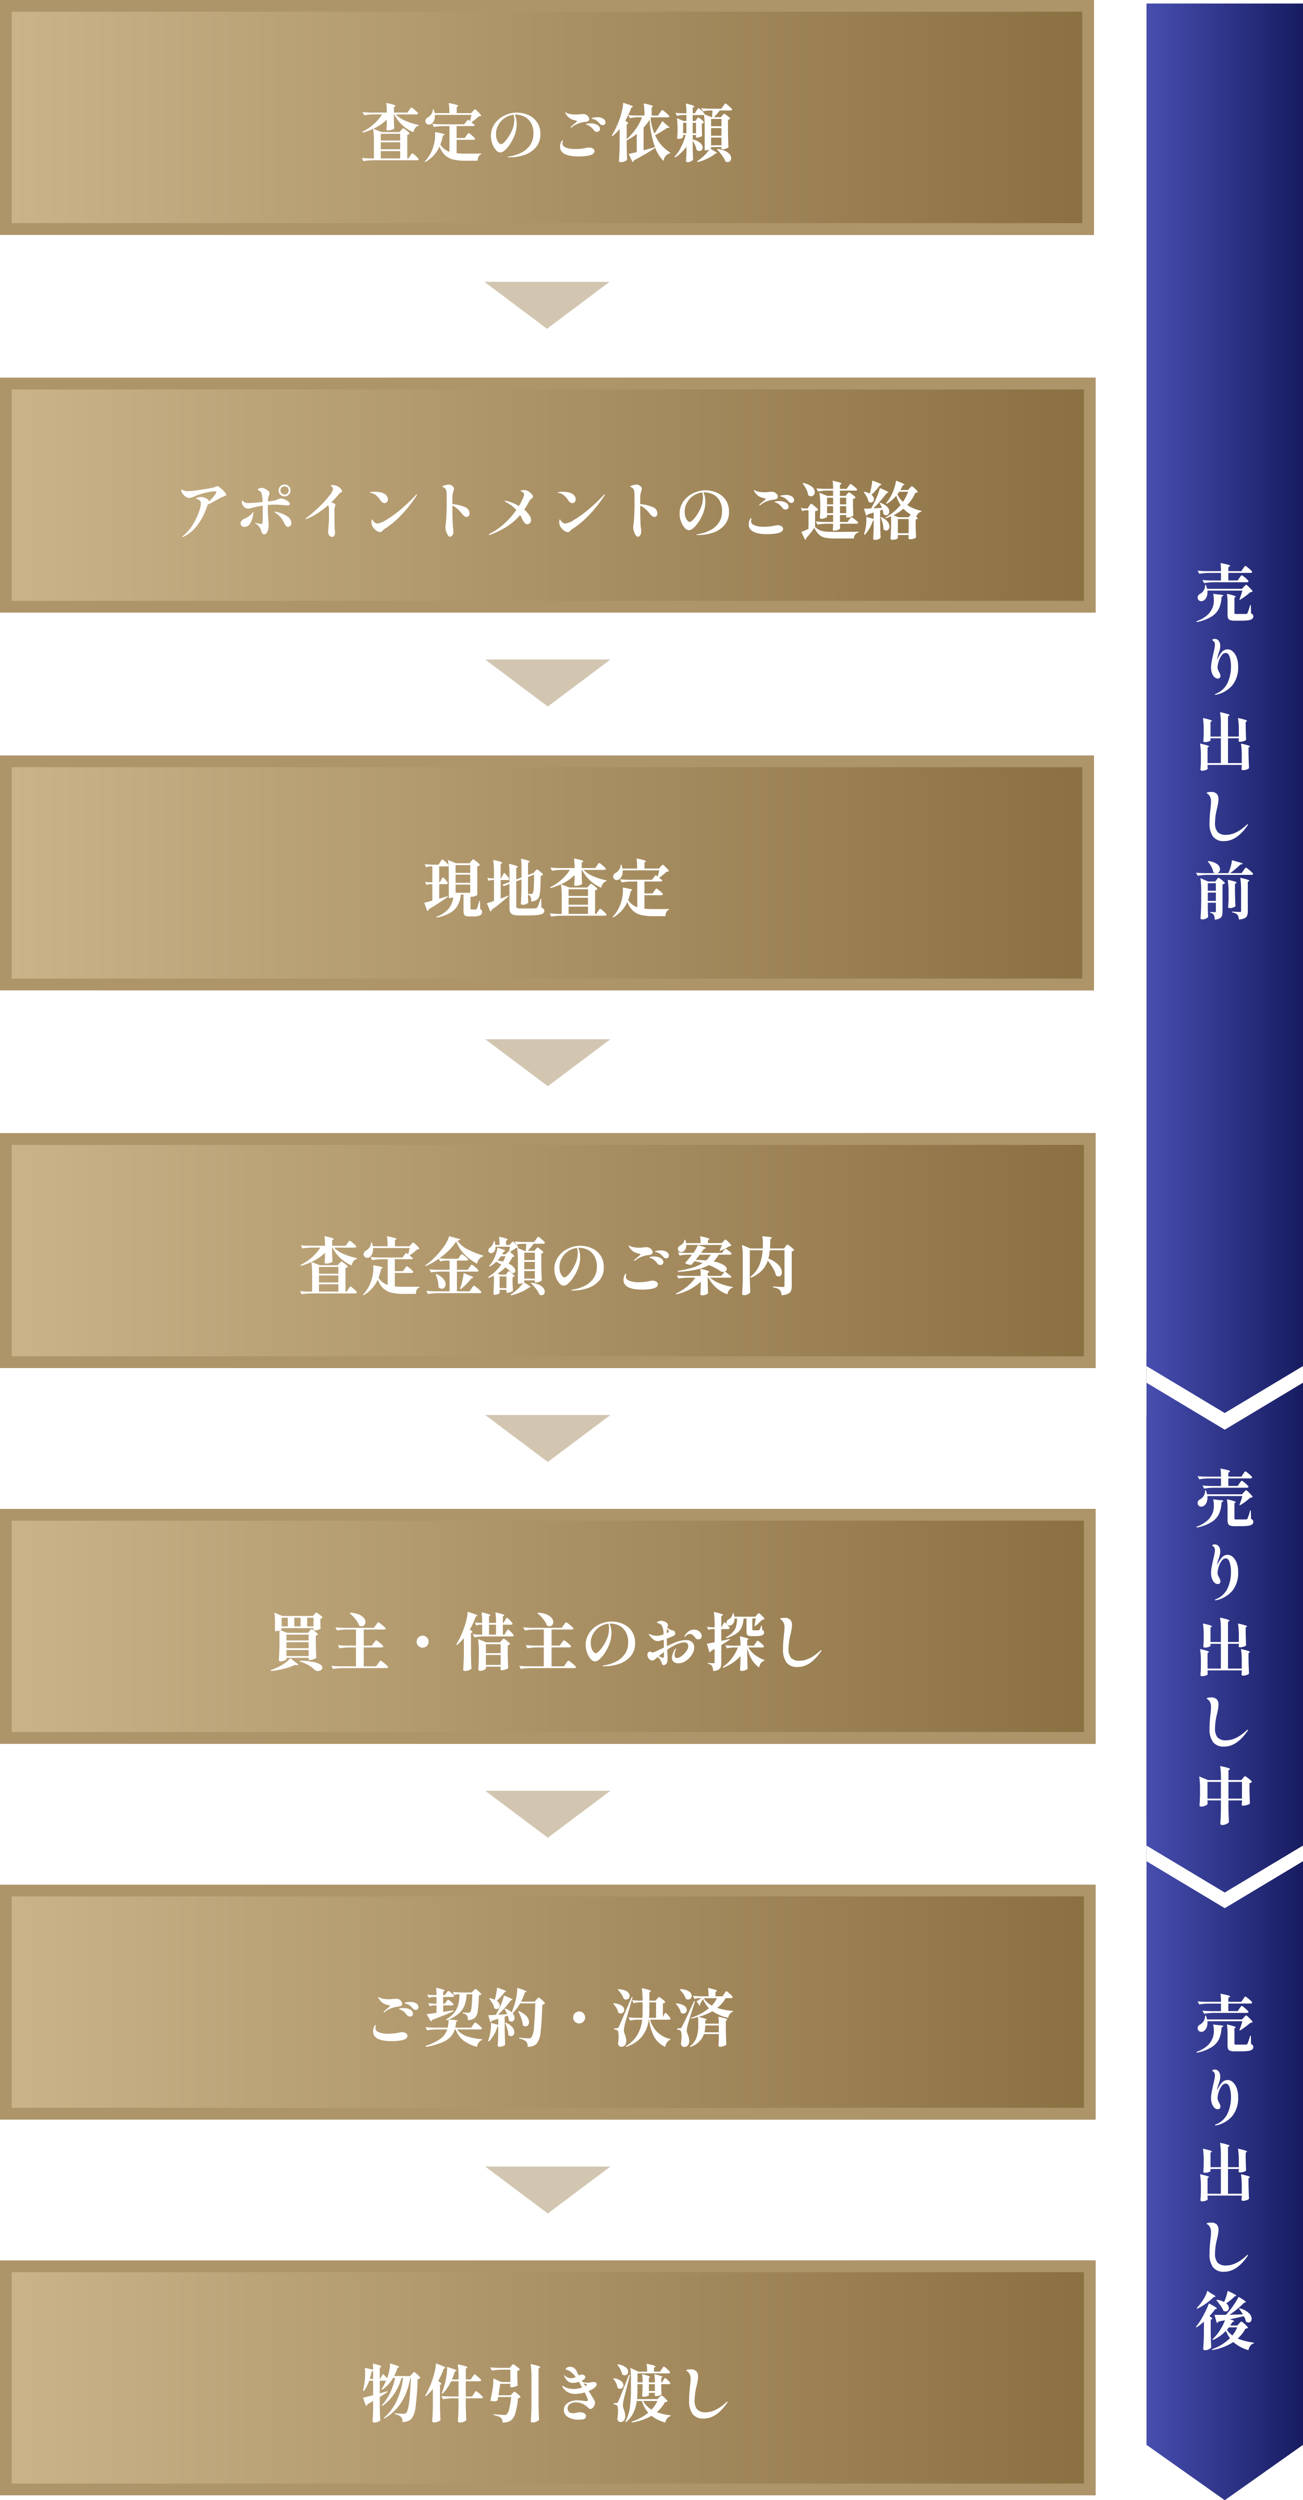 <svg xmlns="http://www.w3.org/2000/svg" xmlns:xlink="http://www.w3.org/1999/xlink" width="333" height="638.751" viewBox="0 0 333 638.751"><defs><linearGradient id="a" x1="0.5" x2="0.5" y2="1" gradientUnits="objectBoundingBox"><stop offset="0" stop-color="#8a6f41"/><stop offset="1" stop-color="#cbb48a"/></linearGradient><filter id="b" x="83.48" y="17.256" width="112.624" height="33.168" filterUnits="userSpaceOnUse"><feOffset dy="3" input="SourceAlpha"/><feGaussianBlur stdDeviation="3" result="c"/><feFlood flood-opacity="0.161"/><feComposite operator="in" in2="c"/><feComposite in="SourceGraphic"/></filter><filter id="e" x="37.32" y="113.772" width="207.2" height="33.152" filterUnits="userSpaceOnUse"><feOffset dy="3" input="SourceAlpha"/><feGaussianBlur stdDeviation="3" result="f"/><feFlood flood-opacity="0.161"/><feComposite operator="in" in2="f"/><feComposite in="SourceGraphic"/></filter><filter id="h" x="99.416" y="210.304" width="80.592" height="33.12" filterUnits="userSpaceOnUse"><feOffset dy="3" input="SourceAlpha"/><feGaussianBlur stdDeviation="3" result="i"/><feFlood flood-opacity="0.161"/><feComposite operator="in" in2="i"/><feComposite in="SourceGraphic"/></filter><filter id="k" x="67.688" y="306.804" width="144.256" height="33.136" filterUnits="userSpaceOnUse"><feOffset dy="3" input="SourceAlpha"/><feGaussianBlur stdDeviation="3" result="l"/><feFlood flood-opacity="0.161"/><feComposite operator="in" in2="l"/><feComposite in="SourceGraphic"/></filter><filter id="n" x="60.152" y="402.772" width="158.8" height="33.152" filterUnits="userSpaceOnUse"><feOffset dy="3" input="SourceAlpha"/><feGaussianBlur stdDeviation="3" result="o"/><feFlood flood-opacity="0.161"/><feComposite operator="in" in2="o"/><feComposite in="SourceGraphic"/></filter><filter id="q" x="86.344" y="498.788" width="110" height="33.168" filterUnits="userSpaceOnUse"><feOffset dy="3" input="SourceAlpha"/><feGaussianBlur stdDeviation="3" result="r"/><feFlood flood-opacity="0.161"/><feComposite operator="in" in2="r"/><feComposite in="SourceGraphic"/></filter><filter id="t" x="83.768" y="594.788" width="111.184" height="33.122" filterUnits="userSpaceOnUse"><feOffset dy="3" input="SourceAlpha"/><feGaussianBlur stdDeviation="3" result="u"/><feFlood flood-opacity="0.161"/><feComposite operator="in" in2="u"/><feComposite in="SourceGraphic"/></filter><linearGradient id="v" x1="0.5" x2="0.5" y2="1" gradientUnits="objectBoundingBox"><stop offset="0" stop-color="#171c61"/><stop offset="1" stop-color="#474eaf"/></linearGradient><filter id="y" x="296.672" y="134.836" width="32.624" height="109.12" filterUnits="userSpaceOnUse"><feOffset input="SourceAlpha"/><feGaussianBlur stdDeviation="3" result="z"/><feFlood flood-opacity="0.161"/><feComposite operator="in" in2="z"/><feComposite in="SourceGraphic"/></filter><filter id="aa" x="296.752" y="366.164" width="32.544" height="109.088" filterUnits="userSpaceOnUse"><feOffset input="SourceAlpha"/><feGaussianBlur stdDeviation="3" result="ab"/><feFlood flood-opacity="0.161"/><feComposite operator="in" in2="ab"/><feComposite in="SourceGraphic"/></filter><filter id="ac" x="296.64" y="500.336" width="32.816" height="109.088" filterUnits="userSpaceOnUse"><feOffset input="SourceAlpha"/><feGaussianBlur stdDeviation="3" result="ad"/><feFlood flood-opacity="0.161"/><feComposite operator="in" in2="ad"/><feComposite in="SourceGraphic"/></filter></defs><g transform="translate(-22 -126.5)"><g transform="translate(-34 2)"><g transform="translate(56 124.5)"><rect width="60" height="279.583" transform="translate(279.583) rotate(90)" fill="url(#a)"/><path d="M3,3V276.583H57V3H3M0,0H60V279.583H0Z" transform="translate(279.583) rotate(90)" fill="#ae9469"/><g transform="matrix(1, 0, 0, 1, 0, 0)" filter="url(#b)"><path d="M-34.416-.832a1.507,1.507,0,0,1,.5.336,9.694,9.694,0,0,1,.768.7q.36.368.36.48-.064.256-.432.256h-11.3a16.212,16.212,0,0,0-2.4.224l-.4-.816q.864.1,2.08.128h1.008v-4.3a20.8,20.8,0,0,0-.208-3.264A16.862,16.862,0,0,1-47.1-6.1l-.1-.224a12.651,12.651,0,0,0,2.912-1.952,11.518,11.518,0,0,0,2.144-2.5H-44.3a16.212,16.212,0,0,0-2.4.224l-.432-.816q.88.1,2.128.128h4.064a17.809,17.809,0,0,0-.144-2.464q1.344.288,1.856.456t.512.3q0,.064-.128.144l-.272.176v1.392h3.456l.448-.64q.1-.128.216-.3a2.531,2.531,0,0,1,.2-.264.216.216,0,0,1,.144-.088,1.656,1.656,0,0,1,.528.336,10.4,10.4,0,0,1,.808.7q.376.36.376.472-.064.256-.432.256H-38.64A7.537,7.537,0,0,0-36.1-9.1,16.426,16.426,0,0,0-32.768-8.08l-.032.192a1.617,1.617,0,0,0-.848.568,2.634,2.634,0,0,0-.48,1.112,9.654,9.654,0,0,1-4.9-4.56h-.1v1.216q.032,1.488.1,2.336-.08.176-.584.352a3.063,3.063,0,0,1-1.016.176q-.416,0-.416-.32.064-.592.1-1.5V-9.44a12.166,12.166,0,0,1-3.472,2.352l2.16.832h4.576l.4-.48q.08-.08.2-.216a2.465,2.465,0,0,1,.192-.2.212.212,0,0,1,.136-.064,1.6,1.6,0,0,1,.512.3,9.159,9.159,0,0,1,.776.616q.36.32.36.432a1.03,1.03,0,0,1-.608.32V.48h.3l.432-.656q.1-.128.216-.3a2.531,2.531,0,0,1,.2-.264A.216.216,0,0,1-34.416-.832ZM-42.48-4.1h4.96V-5.824h-4.96Zm0,2.24h4.96V-3.648h-4.96Zm0,2.336h4.96V-1.392h-4.96Zm21.888-5.84.208-.288a3.3,3.3,0,0,1,.208-.264A.216.216,0,0,1-20.032-6a1.569,1.569,0,0,1,.512.32,8.665,8.665,0,0,1,.776.672q.36.352.36.464-.064.256-.432.256H-23.1v3.44q1.056.1,2.368.1,2.96,0,3.952-.016v.192a1,1,0,0,0-.688.552,2.426,2.426,0,0,0-.256,1.08h-3.088a13.437,13.437,0,0,1-3.128-.3,4.713,4.713,0,0,1-2.1-1.1,5.841,5.841,0,0,1-1.424-2.232,8.417,8.417,0,0,1-3.664,3.984l-.128-.144a9.384,9.384,0,0,0,2.352-4.336,9.646,9.646,0,0,0,.32-2.5q0-.272-.032-.688,2.432.4,2.432.624,0,.048-.128.128l-.288.16a12.726,12.726,0,0,1-.656,2.256,4.261,4.261,0,0,0,1.008,1.152,4.809,4.809,0,0,0,1.328.72V-7.792h-1.584a16.213,16.213,0,0,0-2.4.224l-.4-.8q.88.1,2.128.128h6.016l.944-1.2q.24.176.512.4.176-.64.4-1.616h-9.36a2.983,2.983,0,0,1-.192,1.416,2.006,2.006,0,0,1-.7.9,1.043,1.043,0,0,1-.576.176.977.977,0,0,1-.656-.248.832.832,0,0,1-.288-.664.913.913,0,0,1,.192-.56,1.308,1.308,0,0,1,.5-.4,2.493,2.493,0,0,0,.848-.84,2.184,2.184,0,0,0,.368-1.208h.208a6.221,6.221,0,0,1,.24.976h3.776a16.964,16.964,0,0,0-.16-2.576q1.376.272,1.9.44t.528.28q0,.064-.128.144l-.272.192v1.52h3.7l.432-.48q.08-.08.2-.216a2.639,2.639,0,0,1,.2-.208.229.229,0,0,1,.144-.072q.1,0,.488.36a9.773,9.773,0,0,1,.736.752q.344.392.344.5a.384.384,0,0,1-.208.128,3.509,3.509,0,0,1-.384.064,14,14,0,0,1-1.9,1.52q.384.3.848.7-.048.256-.416.256H-23.1v3.056h2.08Zm12.864-5.872a7.415,7.415,0,0,1,2.84.568A5.258,5.258,0,0,1-2.6-8.856a5.2,5.2,0,0,1,.9,3.144,4.984,4.984,0,0,1-1.12,3.328A6.525,6.525,0,0,1-5.728-.432a11.6,11.6,0,0,1-3.84.624q-.48,0-.48-.08t.28-.128q.28-.048.312-.048A9.866,9.866,0,0,0-6.408-1.08,5.819,5.819,0,0,0-4.264-3.008a4.966,4.966,0,0,0,.792-2.8,5.118,5.118,0,0,0-.8-3.064,4,4,0,0,0-1.816-1.472A5.343,5.343,0,0,0-7.92-10.72a2.052,2.052,0,0,0-.3.016,4.953,4.953,0,0,1,.336,1.048,5.717,5.717,0,0,1,.144,1.24A8.115,8.115,0,0,1-8.32-5.344,12.323,12.323,0,0,1-9.48-3.136,7.357,7.357,0,0,1-10.8-1.592a1.9,1.9,0,0,1-1.1.552,1.566,1.566,0,0,1-1.152-.64A4.989,4.989,0,0,1-13.968-3.3a5.661,5.661,0,0,1-.352-1.912A5.363,5.363,0,0,1-13.344-8.4a6.4,6.4,0,0,1,2.5-2.1A7.148,7.148,0,0,1-7.728-11.232Zm-.624,1.7a3.441,3.441,0,0,0-.176-1.152,4.972,4.972,0,0,0-2.3.856A5.121,5.121,0,0,0-12.44-8.048a4.649,4.649,0,0,0-.584,2.256,4.083,4.083,0,0,0,.224,1.44,2.516,2.516,0,0,0,.528.9.831.831,0,0,0,.5.3q.672,0,1.92-1.856A10.358,10.358,0,0,0-8.7-7.28,7,7,0,0,0-8.352-9.536ZM6.112-7.392q-.08,0-.08-.064a.266.266,0,0,1,.1-.176q.176-.176.752-.656.816-.656.816-.768,0-.048-.1-.08t-.184-.056q-.088-.024-.136-.04-.192-.032-.432-.1a3.248,3.248,0,0,1-1.208-.6,3.361,3.361,0,0,1-.728-.808,1.231,1.231,0,0,1-.24-.512q0-.08.032-.08a.434.434,0,0,1,.144.064,1.962,1.962,0,0,0,.352.192,3.558,3.558,0,0,0,.928.24,8.737,8.737,0,0,0,1.328.1q.256,0,.864-.064t.864-.064a2.186,2.186,0,0,1,.56.064,1.443,1.443,0,0,1,.744.5,1.175,1.175,0,0,1,.3.736.535.535,0,0,1-.272.5,2,2,0,0,1-.816.208,7.478,7.478,0,0,0-1.632.392A5.747,5.747,0,0,0,6.352-7.5.5.5,0,0,1,6.112-7.392Zm8.128-.624a.878.878,0,0,1-.688-.336,6.9,6.9,0,0,0-.8-.776,2.522,2.522,0,0,0-.768-.408q-.144-.048-.28-.08a1.233,1.233,0,0,1-.224-.072q-.088-.04-.088-.088,0-.112.568-.192a6.788,6.788,0,0,1,.888-.08,2.627,2.627,0,0,1,1.552.392,1.125,1.125,0,0,1,.544.92.683.683,0,0,1-.208.528A.706.706,0,0,1,14.24-8.016Zm-1.5,1.7A.941.941,0,0,1,12-6.7a5.288,5.288,0,0,0-.744-.824,3.4,3.4,0,0,0-.872-.536l-.272-.1q-.144-.056-.144-.1,0-.112.36-.168a4.729,4.729,0,0,1,.728-.056,3.539,3.539,0,0,1,1.792.4,1.184,1.184,0,0,1,.688,1.04.635.635,0,0,1-.256.552A.916.916,0,0,1,12.736-6.32ZM8.112-.032q-3.1,0-4.176-1.056a1.927,1.927,0,0,1-.592-1.44,2.3,2.3,0,0,1,.128-.816,2.235,2.235,0,0,1,.264-.576q.152-.224.232-.224t.08.128A1.866,1.866,0,0,1,4-3.728a1.876,1.876,0,0,0-.048.384.925.925,0,0,0,.288.7,2.338,2.338,0,0,0,.928.464,6.659,6.659,0,0,0,2.048.256,13.388,13.388,0,0,0,2.944-.32,2.755,2.755,0,0,1,.592-.08,1.764,1.764,0,0,1,.952.264.782.782,0,0,1,.424.68q0,.672-1.024,1.008a7.443,7.443,0,0,1-1.272.24A14.6,14.6,0,0,1,8.112-.032ZM28.848-11.184q.064-.1.208-.3a3.379,3.379,0,0,1,.24-.3q.1-.1.16-.1a1.792,1.792,0,0,1,.552.36q.456.36.864.744t.408.5q-.064.256-.448.256H26.576l-.1.208a13.7,13.7,0,0,0,.976,3.968q.8-1.136,2.032-3.2l1.84,1.6a.3.3,0,0,1-.272.128,1.333,1.333,0,0,1-.3-.048,25.8,25.8,0,0,1-3.12,1.9A9.73,9.73,0,0,0,31.5-1.024l-.016.176a2.093,2.093,0,0,0-1.664,1.984,9.282,9.282,0,0,1-2.16-3.36A56.675,56.675,0,0,1,22.224.96a.637.637,0,0,1-.368.448L20.88-.672q.448-.08,2.064-.464V-5.792a15.571,15.571,0,0,1-2.576,1.664v1.664q.048,2.1.112,3.248a1.253,1.253,0,0,1-.6.424,2.412,2.412,0,0,1-.984.216.643.643,0,0,1-.376-.1.274.274,0,0,1-.136-.224Q18.448.16,18.5-.728t.064-2.328v-4a12.938,12.938,0,0,1-1.824,1.84l-.192-.128a23.132,23.132,0,0,0,2.24-4.928,17.533,17.533,0,0,0,.464-1.816,9.859,9.859,0,0,0,.224-1.656q1.424.448,1.96.672t.536.336q0,.064-.128.112l-.3.128A19.058,19.058,0,0,1,20-9.168q.752.5.752.688,0,.08-.144.144l-.24.112v3.776A14.763,14.763,0,0,0,22.712-7.08a12.387,12.387,0,0,0,1.576-2.952h-1.1a10.874,10.874,0,0,0-1.984.224l-.416-.8q.88.1,2.128.128h2a20.938,20.938,0,0,0-.192-3.1q2.368.5,2.368.72,0,.064-.112.128l-.24.16v2.1h1.632ZM24.688-1.6q.928-.24,2.912-.816a25.352,25.352,0,0,1-1.376-6.992,12.861,12.861,0,0,1-1.536,2Zm20.9-11.968a1.649,1.649,0,0,1,.528.344q.432.344.816.712t.384.48q-.064.256-.432.256H44.144a15.357,15.357,0,0,1-1.488,1.712h1.792L44.8-10.5q.064-.064.224-.248t.256-.184a1.428,1.428,0,0,1,.48.272,7.731,7.731,0,0,1,.712.568q.328.3.328.408a.793.793,0,0,1-.544.288V-6.16q.032,1.984.128,3.76a1.421,1.421,0,0,1-.6.352,2.484,2.484,0,0,1-.9.192h-.288v-.576H41.936v.272q0,.064-.16.192,1.68.9,1.68,1.088,0,.064-.128.064h-.256a8.287,8.287,0,0,1-2.016,1.3,11.776,11.776,0,0,1-2.576.92L38.352,1.2a10.57,10.57,0,0,0,1.76-1.392A10.323,10.323,0,0,0,41.52-1.824a2.084,2.084,0,0,1-.944.224H40.3v-6a21.669,21.669,0,0,0-.176-3.072.576.576,0,0,1-.288.064H37.232v1.5h.72l.3-.432q.064-.08.152-.2a1.637,1.637,0,0,1,.152-.184.184.184,0,0,1,.128-.064,1.278,1.278,0,0,1,.456.272,7.06,7.06,0,0,1,.672.576q.312.3.312.416a.776.776,0,0,1-.216.168,1.012,1.012,0,0,1-.344.12V-7.36l.016.656q.016.72.064,1.392A1.072,1.072,0,0,1,39.12-5a2.313,2.313,0,0,1-.8.168H38.1V-5.5h-.864v1.136a4.361,4.361,0,0,1,1.928.888,1.608,1.608,0,0,1,.616,1.16.9.9,0,0,1-.24.64.779.779,0,0,1-.592.256,1.158,1.158,0,0,1-.736-.3,4.172,4.172,0,0,0-.336-1.152,6.667,6.667,0,0,0-.64-1.152v1.616q.048,2.048.112,3.152a1.13,1.13,0,0,1-.536.456,1.83,1.83,0,0,1-.856.232.473.473,0,0,1-.328-.1.3.3,0,0,1-.1-.224q.08-.864.112-2.3V-2.512A12.013,12.013,0,0,1,32.784.24L32.608.032a10.589,10.589,0,0,0,1.68-2.488A17.313,17.313,0,0,0,35.456-5.5h-.688v.544q0,.112-.4.28a2.052,2.052,0,0,1-.8.168.275.275,0,0,1-.224-.1.339.339,0,0,1-.08-.224q.064-.544.1-1.408v-.88a18.109,18.109,0,0,0-.16-2.688l1.632.7h.8v-1.5h-.864a6.851,6.851,0,0,0-1.536.224l-.416-.8q.8.1,1.92.128h.9a16.055,16.055,0,0,0-.16-2.512q1.232.3,1.7.472t.464.3q0,.064-.128.144l-.272.176v1.424h.544l.4-.656q.08-.128.2-.3t.192-.264a.193.193,0,0,1,.136-.088,1.417,1.417,0,0,1,.488.328,8.277,8.277,0,0,1,.736.7q.344.368.344.48l-.016.048,1.76.752h.16l.112-1.712h-.88a6.782,6.782,0,0,0-1.568.224l-.416-.816q.88.1,2.128.128h2.992l.464-.656q.064-.08.2-.28a2.754,2.754,0,0,1,.224-.3A.236.236,0,0,1,45.584-13.568Zm-.992,5.824V-9.616H41.936v1.872ZM34.768-5.952h.864V-8.64h-.864Zm3.328,0V-8.64h-.864v2.688Zm3.84.624h2.656V-7.28H41.936Zm0,2.448h2.656V-4.864H41.936Zm1.632.944a6.276,6.276,0,0,1,2.016.528,3.027,3.027,0,0,1,1.136.864,1.618,1.618,0,0,1,.352.96,1.012,1.012,0,0,1-.248.7.807.807,0,0,1-.632.28,1.148,1.148,0,0,1-.608-.176A6.57,6.57,0,0,0,44.7-.352,11.665,11.665,0,0,0,43.44-1.824Z" transform="translate(139.79 37)" fill="#fff"/></g></g><path d="M16,0,32,12H0Z" transform="translate(211.792 208.5) rotate(180)" fill="#d2c6b1"/><path d="M16,0,32,12H0Z" transform="translate(212 305) rotate(180)" fill="#d2c6b1"/><path d="M16,0,32,12H0Z" transform="translate(212 402) rotate(180)" fill="#d2c6b1"/><path d="M16,0,32,12H0Z" transform="translate(212 498) rotate(180)" fill="#d2c6b1"/><path d="M16,0,32,12H0Z" transform="translate(212 594) rotate(180)" fill="#d2c6b1"/><path d="M16,0,32,12H0Z" transform="translate(212 690) rotate(180)" fill="#d2c6b1"/><g transform="translate(56 221)"><rect width="60" height="280" transform="translate(280) rotate(90)" fill="url(#a)"/><path d="M3,3V277H57V3H3M0,0H60V280H0Z" transform="translate(280) rotate(90)" fill="#ae9469"/><g transform="matrix(1, 0, 0, 1, 0, -96.5)" filter="url(#e)"><path d="M-83.968-12.08a7.433,7.433,0,0,1,1.2,1.088q.592.656.592.88a.228.228,0,0,1-.128.192,3.38,3.38,0,0,1-.736.336q-.288.112-.56.24l-.8.448q-1.664.928-2.5,1.3l-.048.1q-.16.5-.56,1.536a15.7,15.7,0,0,1-2.16,3.776,9.347,9.347,0,0,1-3.424,2.8.545.545,0,0,1-.24.1.071.071,0,0,1-.08-.08q0-.048.208-.224a11.721,11.721,0,0,0,2.5-2.912A16.245,16.245,0,0,0-89.168-5.7a7.806,7.806,0,0,0,.512-2.224.922.922,0,0,0-.32-.728,1.961,1.961,0,0,0-.816-.408q-.08-.032-.08-.1,0-.112.416-.232a2.936,2.936,0,0,1,.816-.12,2.767,2.767,0,0,1,1.288.328,1.637,1.637,0,0,1,.808.744A9.838,9.838,0,0,0-84.928-10.3a1.041,1.041,0,0,0,.208-.48q0-.208-.4-.208a7.97,7.97,0,0,0-1.384.168q-.888.168-1.864.44a15.178,15.178,0,0,0-1.808.64q-.608.256-.944.36a2.165,2.165,0,0,1-.64.1A1.315,1.315,0,0,1-92.4-9.5a2.97,2.97,0,0,1-.7-.592,2.727,2.727,0,0,1-.512-.824.913.913,0,0,1-.064-.3q0-.208.112-.208a.735.735,0,0,1,.256.1,1.894,1.894,0,0,0,.352.152,3.412,3.412,0,0,0,1.136.144,9.273,9.273,0,0,0,1.312-.1q1.04-.128,2.792-.408t2.248-.408a4.3,4.3,0,0,0,.464-.16,2.065,2.065,0,0,1,.656-.176A.7.7,0,0,1-83.968-12.08Zm16.7,2.4a1.481,1.481,0,0,1-1.088-.448,1.445,1.445,0,0,1-.448-1.056,1.455,1.455,0,0,1,.448-1.08,1.5,1.5,0,0,1,1.088-.44,1.449,1.449,0,0,1,1.064.44,1.468,1.468,0,0,1,.44,1.08,1.458,1.458,0,0,1-.44,1.056A1.437,1.437,0,0,1-67.264-9.68Zm0-2.56a1.029,1.029,0,0,0-.744.3,1.008,1.008,0,0,0-.312.752.972.972,0,0,0,.312.72,1.029,1.029,0,0,0,.744.3,1.011,1.011,0,0,0,.728-.3.972.972,0,0,0,.312-.72,1.021,1.021,0,0,0-.3-.752A1,1,0,0,0-67.264-12.24Zm-4.288,5.888q0,1.216.128,2.528.016.192.048.656t.032.88a4.245,4.245,0,0,1-.28,1.552q-.28.72-.856.736a.569.569,0,0,1-.464-.216A1.365,1.365,0,0,1-73.2-.784a3.208,3.208,0,0,0-1.536-2q-.112-.064-.112-.112t.064-.048l.1.016q.352.1.816.2a3.639,3.639,0,0,0,.608.1q.24,0,.3-.136a1.515,1.515,0,0,0,.072-.456q.048-.528.048-2.176,0-1.28-.016-1.92a25.648,25.648,0,0,0-3.248.7,1.917,1.917,0,0,1-.5.064,1.4,1.4,0,0,1-.936-.368,1.993,1.993,0,0,1-.6-.928,1.8,1.8,0,0,1-.064-.416q0-.352.112-.352.032,0,.112.08a1.388,1.388,0,0,0,.144.128,1.5,1.5,0,0,0,.544.328,2.53,2.53,0,0,0,.8.1q1.04,0,3.6-.256a10.766,10.766,0,0,0-.24-2.192,1.592,1.592,0,0,0-.656-.752q-.08-.048-.232-.128t-.152-.128q0-.112.384-.272a1.789,1.789,0,0,1,.672-.16,2.008,2.008,0,0,1,.816.224,3.184,3.184,0,0,1,.832.552.907.907,0,0,1,.352.632,1.572,1.572,0,0,1-.144.512q-.032.08-.072.184a1.764,1.764,0,0,0-.072.248,5.017,5.017,0,0,0-.112,1.136q1.616-.208,1.888-.288.192-.064.672-.256a1.785,1.785,0,0,1,.768-.224,2.533,2.533,0,0,1,.88.216,3.81,3.81,0,0,1,.96.544.877.877,0,0,1,.416.632q0,.384-.608.384-.176,0-.656-.048-1.648-.16-2.3-.16-.992,0-2.048.1Zm2.192.64a7.861,7.861,0,0,1,2.672,1.064,2.136,2.136,0,0,1,1.152,1.8.953.953,0,0,1-.248.68.76.76,0,0,1-.568.264.724.724,0,0,1-.584-.256,4.326,4.326,0,0,1-.5-.848,6.116,6.116,0,0,0-.624-1.056A5.633,5.633,0,0,0-69.5-5.408q-.048-.032-.2-.144t-.152-.16q0-.08.112-.08a.875.875,0,0,1,.192.032Zm-5.9-.048q.032,0,.032.112t-.032.4a6.192,6.192,0,0,1-.8,2.464,1.683,1.683,0,0,1-1.44.9.985.985,0,0,1-.728-.28.873.873,0,0,1-.28-.632,1.031,1.031,0,0,1,.264-.68,1.645,1.645,0,0,1,.68-.472,6.471,6.471,0,0,0,1.136-.64,3.917,3.917,0,0,0,.912-.848q.064-.1.136-.208T-75.264-5.76Zm22.048-6.16a2.441,2.441,0,0,1,.44.464.84.84,0,0,1,.2.464.211.211,0,0,1-.064.168,1.137,1.137,0,0,1-.224.136,1.3,1.3,0,0,0-.448.336A23.709,23.709,0,0,1-55.36-8.144a4.617,4.617,0,0,1,.768.272.472.472,0,0,1,.3.448,1.388,1.388,0,0,1-.112.384,2.282,2.282,0,0,0-.128.736v1.2q0,3.376.1,4.08a3.316,3.316,0,0,1,.048.544,1.549,1.549,0,0,1-.192.832.6.6,0,0,1-.528.3A.9.9,0,0,1-55.848.3a1.529,1.529,0,0,1-.28-.976q0-.4.1-1.488.112-1.536.112-2.016l-.016-2.24a1.738,1.738,0,0,0-.224-1.008,23.5,23.5,0,0,1-2.7,2.056,14.962,14.962,0,0,1-2.656,1.4,1.1,1.1,0,0,1-.336.1q-.08,0-.08-.048,0-.064.136-.176t.168-.144a39.219,39.219,0,0,0,3.536-3.1A25.189,25.189,0,0,0-55.728-10a3.62,3.62,0,0,0,.832-1.52.976.976,0,0,0-.352-.7.557.557,0,0,0-.128-.12q-.08-.056-.08-.088,0-.144.464-.144a2.857,2.857,0,0,1,.92.16A2.516,2.516,0,0,1-53.216-11.92Zm11.472,3.952a.957.957,0,0,1-.536-.176,1.69,1.69,0,0,1-.472-.5A5.048,5.048,0,0,0-43.84-9.912a2.666,2.666,0,0,0-1.344-.648q-.272-.016-.272-.112t.44-.144a8.037,8.037,0,0,1,.872-.048,6.74,6.74,0,0,1,1.4.144,3,3,0,0,1,1.112.448,1.981,1.981,0,0,1,.552.6,1.377,1.377,0,0,1,.216.712,1.072,1.072,0,0,1-.24.7A.782.782,0,0,1-41.744-7.968Zm-3.248,5.536a2.855,2.855,0,0,1-.08-.624,2.522,2.522,0,0,1,.048-.536q.048-.216.112-.216t.168.2a1.911,1.911,0,0,0,.3.408,1.516,1.516,0,0,0,.416.312,1.143,1.143,0,0,0,.544.136,5.345,5.345,0,0,0,2.032-.832,27.005,27.005,0,0,0,3.52-2.488,42.211,42.211,0,0,0,4.208-3.96q.144-.176.224-.176a.057.057,0,0,1,.064.064.383.383,0,0,1-.056.168q-.056.1-.072.136a32.709,32.709,0,0,1-3.872,4.9,22.857,22.857,0,0,1-3.856,3.3q-.032.016-.288.176a3.822,3.822,0,0,0-.336.24,3.292,3.292,0,0,0-.352.336.79.79,0,0,1-.608.32,1.527,1.527,0,0,1-.848-.3,3.638,3.638,0,0,1-.8-.744A2.465,2.465,0,0,1-44.992-2.432ZM-24.384-7.7A9.906,9.906,0,0,1-21.3-7,1.785,1.785,0,0,1-20-5.344a1.007,1.007,0,0,1-.208.656.667.667,0,0,1-.544.256q-.512,0-1.2-.848A10.62,10.62,0,0,0-23.16-6.56a4.443,4.443,0,0,0-1.224-.768v.16q0,1.76.016,2.608l.016.5q.032,1.488.112,2.192a7.527,7.527,0,0,1,.112,1.184,1.668,1.668,0,0,1-.144.72,1.175,1.175,0,0,1-.336.448.621.621,0,0,1-.368.144q-.32,0-.592-.432a3.993,3.993,0,0,1-.44-1,3.369,3.369,0,0,1-.168-.888q0-.128.064-.736.08-.592.144-1.44.1-1.264.128-3.248V-9.552a8.5,8.5,0,0,0-.1-1.552,1.162,1.162,0,0,0-.24-.544,1.4,1.4,0,0,0-.48-.352q-.048-.016-.12-.048a.52.52,0,0,1-.112-.064.087.087,0,0,1-.04-.064q0-.176.624-.344a4.055,4.055,0,0,1,.992-.168,1.382,1.382,0,0,1,.56.112,1.9,1.9,0,0,1,.528.368.8.8,0,0,1,.24.592,1.565,1.565,0,0,1-.112.528,4.757,4.757,0,0,0-.232.984,15.237,15.237,0,0,0-.056,1.576ZM-3.792-9.6a.326.326,0,0,1-.056.192.765.765,0,0,1-.144.152q-.088.072-.12.1a4.239,4.239,0,0,0-.376.328,1.559,1.559,0,0,0-.28.408A20.766,20.766,0,0,1-6.032-6.288,6.375,6.375,0,0,1-4.744-4.9a2.358,2.358,0,0,1,.456,1.256,1.049,1.049,0,0,1-.3.776.9.9,0,0,1-.648.3A.953.953,0,0,1-5.92-2.9a3.682,3.682,0,0,1-.64-1.032,8.822,8.822,0,0,0-.512-.992,15.532,15.532,0,0,1-3.36,2.936,22.317,22.317,0,0,1-4.32,2.12.336.336,0,0,1-.176.048.109.109,0,0,1-.08-.032A.092.092,0,0,1-15.04.08q0-.112.208-.224a17.475,17.475,0,0,0,3.9-2.744,20.625,20.625,0,0,0,2.9-3.336,9.2,9.2,0,0,0-2.528-1.92q-.464-.256-.464-.368,0-.064.128-.064a2.2,2.2,0,0,1,.4.064,12.226,12.226,0,0,1,3.12,1.3,14.379,14.379,0,0,0,.976-1.9,4.126,4.126,0,0,0,.352-1.1q0-.4-.576-.656a1.63,1.63,0,0,1-.24-.128q-.1-.064-.1-.112,0-.08.28-.128a3.657,3.657,0,0,1,.616-.048,2.307,2.307,0,0,1,.56.064,2.282,2.282,0,0,1,.768.392,3.652,3.652,0,0,1,.672.632A1,1,0,0,1-3.792-9.6ZM6.256-7.968a.957.957,0,0,1-.536-.176,1.69,1.69,0,0,1-.472-.5A5.048,5.048,0,0,0,4.16-9.912a2.666,2.666,0,0,0-1.344-.648q-.272-.016-.272-.112t.44-.144a8.037,8.037,0,0,1,.872-.048,6.74,6.74,0,0,1,1.4.144,3,3,0,0,1,1.112.448,1.981,1.981,0,0,1,.552.6,1.377,1.377,0,0,1,.216.712,1.072,1.072,0,0,1-.24.7A.782.782,0,0,1,6.256-7.968ZM3.008-2.432a2.855,2.855,0,0,1-.08-.624,2.522,2.522,0,0,1,.048-.536q.048-.216.112-.216t.168.2a1.911,1.911,0,0,0,.3.408,1.516,1.516,0,0,0,.416.312,1.143,1.143,0,0,0,.544.136,5.345,5.345,0,0,0,2.032-.832,27.005,27.005,0,0,0,3.52-2.488,42.211,42.211,0,0,0,4.208-3.96q.144-.176.224-.176a.057.057,0,0,1,.064.064.383.383,0,0,1-.056.168q-.056.1-.072.136a32.709,32.709,0,0,1-3.872,4.9A22.857,22.857,0,0,1,6.7-1.632q-.032.016-.288.176a3.822,3.822,0,0,0-.336.24,3.293,3.293,0,0,0-.352.336.79.79,0,0,1-.608.32,1.527,1.527,0,0,1-.848-.3,3.638,3.638,0,0,1-.8-.744A2.466,2.466,0,0,1,3.008-2.432ZM23.616-7.7A9.906,9.906,0,0,1,26.7-7,1.785,1.785,0,0,1,28-5.344a1.007,1.007,0,0,1-.208.656.667.667,0,0,1-.544.256q-.512,0-1.2-.848A10.62,10.62,0,0,0,24.84-6.56a4.443,4.443,0,0,0-1.224-.768v.16q0,1.76.016,2.608l.016.5q.032,1.488.112,2.192a7.527,7.527,0,0,1,.112,1.184,1.668,1.668,0,0,1-.144.72,1.175,1.175,0,0,1-.336.448.621.621,0,0,1-.368.144q-.32,0-.592-.432a3.993,3.993,0,0,1-.44-1,3.369,3.369,0,0,1-.168-.888q0-.128.064-.736.08-.592.144-1.44.1-1.264.128-3.248V-9.552a8.5,8.5,0,0,0-.1-1.552,1.162,1.162,0,0,0-.24-.544,1.4,1.4,0,0,0-.48-.352q-.048-.016-.12-.048a.52.52,0,0,1-.112-.064.087.087,0,0,1-.04-.064q0-.176.624-.344a4.055,4.055,0,0,1,.992-.168,1.382,1.382,0,0,1,.56.112,1.9,1.9,0,0,1,.528.368.8.8,0,0,1,.24.592,1.565,1.565,0,0,1-.112.528,4.757,4.757,0,0,0-.232.984,15.237,15.237,0,0,0-.056,1.576Zm16.656-3.536a7.415,7.415,0,0,1,2.84.568A5.258,5.258,0,0,1,45.4-8.856a5.2,5.2,0,0,1,.9,3.144,4.984,4.984,0,0,1-1.12,3.328A6.525,6.525,0,0,1,42.272-.432a11.6,11.6,0,0,1-3.84.624q-.48,0-.48-.08t.28-.128q.28-.048.312-.048A9.866,9.866,0,0,0,41.592-1.08a5.819,5.819,0,0,0,2.144-1.928,4.966,4.966,0,0,0,.792-2.8,5.118,5.118,0,0,0-.8-3.064,4,4,0,0,0-1.816-1.472,5.343,5.343,0,0,0-1.832-.376,2.052,2.052,0,0,0-.3.016,4.952,4.952,0,0,1,.336,1.048,5.717,5.717,0,0,1,.144,1.24,8.115,8.115,0,0,1-.576,3.072,12.323,12.323,0,0,1-1.16,2.208A7.357,7.357,0,0,1,37.2-1.592a1.9,1.9,0,0,1-1.1.552,1.566,1.566,0,0,1-1.152-.64A4.989,4.989,0,0,1,34.032-3.3a5.661,5.661,0,0,1-.352-1.912A5.363,5.363,0,0,1,34.656-8.4a6.4,6.4,0,0,1,2.5-2.1A7.148,7.148,0,0,1,40.272-11.232Zm-.624,1.7a3.441,3.441,0,0,0-.176-1.152,4.972,4.972,0,0,0-2.3.856A5.121,5.121,0,0,0,35.56-8.048a4.649,4.649,0,0,0-.584,2.256,4.083,4.083,0,0,0,.224,1.44,2.516,2.516,0,0,0,.528.9.831.831,0,0,0,.5.3q.672,0,1.92-1.856A10.358,10.358,0,0,0,39.3-7.28,7,7,0,0,0,39.648-9.536ZM54.112-7.392q-.08,0-.08-.064a.266.266,0,0,1,.1-.176q.176-.176.752-.656.816-.656.816-.768,0-.048-.1-.08t-.184-.056q-.088-.024-.136-.04-.192-.032-.432-.1a3.248,3.248,0,0,1-1.208-.6,3.361,3.361,0,0,1-.728-.808,1.231,1.231,0,0,1-.24-.512q0-.08.032-.08a.434.434,0,0,1,.144.064,1.962,1.962,0,0,0,.352.192,3.558,3.558,0,0,0,.928.24,8.737,8.737,0,0,0,1.328.1q.256,0,.864-.064t.864-.064a2.186,2.186,0,0,1,.56.064,1.443,1.443,0,0,1,.744.5,1.175,1.175,0,0,1,.3.736.535.535,0,0,1-.272.5,2,2,0,0,1-.816.208,7.478,7.478,0,0,0-1.632.392,5.747,5.747,0,0,0-1.712.968A.5.5,0,0,1,54.112-7.392Zm8.128-.624a.878.878,0,0,1-.688-.336,6.9,6.9,0,0,0-.8-.776,2.522,2.522,0,0,0-.768-.408q-.144-.048-.28-.08a1.233,1.233,0,0,1-.224-.072q-.088-.04-.088-.088,0-.112.568-.192a6.788,6.788,0,0,1,.888-.08,2.627,2.627,0,0,1,1.552.392,1.125,1.125,0,0,1,.544.92.683.683,0,0,1-.208.528A.706.706,0,0,1,62.24-8.016Zm-1.5,1.7A.941.941,0,0,1,60-6.7a5.288,5.288,0,0,0-.744-.824,3.4,3.4,0,0,0-.872-.536l-.272-.1q-.144-.056-.144-.1,0-.112.36-.168a4.729,4.729,0,0,1,.728-.056,3.539,3.539,0,0,1,1.792.4,1.184,1.184,0,0,1,.688,1.04.635.635,0,0,1-.256.552A.916.916,0,0,1,60.736-6.32ZM56.112-.032q-3.1,0-4.176-1.056a1.927,1.927,0,0,1-.592-1.44,2.3,2.3,0,0,1,.128-.816,2.235,2.235,0,0,1,.264-.576q.152-.224.232-.224t.08.128A1.865,1.865,0,0,1,52-3.728a1.876,1.876,0,0,0-.048.384.925.925,0,0,0,.288.7,2.338,2.338,0,0,0,.928.464,6.659,6.659,0,0,0,2.048.256,13.388,13.388,0,0,0,2.944-.32,2.755,2.755,0,0,1,.592-.08,1.764,1.764,0,0,1,.952.264.782.782,0,0,1,.424.68q0,.672-1.024,1.008a7.443,7.443,0,0,1-1.272.24A14.6,14.6,0,0,1,56.112-.032ZM77.04-3.76q.08-.1.208-.272a2.308,2.308,0,0,1,.216-.264.241.241,0,0,1,.152-.088,1.63,1.63,0,0,1,.52.312,9.706,9.706,0,0,1,.8.656q.376.344.376.456-.064.256-.448.256H74.656v.416a2.653,2.653,0,0,1,.016.32l.048.4q-.048.208-.528.432a2.221,2.221,0,0,1-.944.224q-.416,0-.416-.32.032-.176.08-.864V-2.7H71.3a16.212,16.212,0,0,0-2.4.224l-.416-.8q.88.1,2.128.128h2.3V-4.928H71.36v.4q0,.1-.224.232a2.489,2.489,0,0,1-.568.24,2.341,2.341,0,0,1-.68.1.368.368,0,0,1-.272-.1.307.307,0,0,1-.1-.224q.08-.72.112-1.92V-7.328a20.932,20.932,0,0,0-.208-3.28l2.016.8h1.472v-1.36H71.456a16.212,16.212,0,0,0-2.4.224l-.416-.8q.88.1,2.128.128h2.144a13.271,13.271,0,0,0-.128-2.08q1.3.288,1.784.456t.488.3q0,.064-.128.144l-.272.192v.992h1.712l.432-.624q.1-.112.2-.256t.2-.256q.1-.112.16-.112a1.621,1.621,0,0,1,.52.32q.424.32.8.664t.376.456q-.048.256-.416.256H74.656v1.36H76.1l.368-.448q.08-.08.24-.272t.256-.192a1.655,1.655,0,0,1,.52.3,9.446,9.446,0,0,1,.792.616q.368.32.368.432a1.106,1.106,0,0,1-.656.336v1.424q.032,1.744.1,2.768a1.361,1.361,0,0,1-.6.368,2.467,2.467,0,0,1-.936.208h-.288v-.656h-1.6v1.776h1.936ZM65.216-13.1a4.812,4.812,0,0,1,2.28.952,1.846,1.846,0,0,1,.728,1.368,1.116,1.116,0,0,1-.272.76.857.857,0,0,1-.672.312A1.241,1.241,0,0,1,66.544-10a4.729,4.729,0,0,0-.512-1.56,8.07,8.07,0,0,0-.944-1.448Zm7.7,5.456v-1.7H71.36v1.7Zm3.344,0v-1.7h-1.6v1.7ZM66.784-7.2q.048-.08.168-.256a2.53,2.53,0,0,1,.2-.264.216.216,0,0,1,.144-.088,1.8,1.8,0,0,1,.552.352q.456.352.856.728t.4.488a1.276,1.276,0,0,1-.8.32v4a3.762,3.762,0,0,0,1.152.856A4.646,4.646,0,0,0,70.928-.7q.864.088,2.4.088,4.144,0,6.08-.064V-.48A1.557,1.557,0,0,0,78.24,1.072h-4.9A11.485,11.485,0,0,1,70.856.856a3.38,3.38,0,0,1-1.568-.8,5.45,5.45,0,0,1-1.16-1.72A26.45,26.45,0,0,1,66,1.024v.048a.369.369,0,0,1-.24.352L64.8-.608q.656-.24,1.824-.784V-6.144h-.592a2.888,2.888,0,0,0-.992.224l-.384-.8a8.03,8.03,0,0,0,1.184.128h.56Zm4.576.016v1.792h1.552V-7.184Zm3.3,0v1.792h1.6V-7.184Zm7.648-3.3q.224-.8.4-1.7a11.216,11.216,0,0,0,.208-1.544q1.312.448,1.824.688t.512.352q0,.048-.144.112l-.3.128a16.02,16.02,0,0,1-2.08,2.336,1.851,1.851,0,0,1,.456.544,1.224,1.224,0,0,1,.152.576.914.914,0,0,1-.224.624.7.7,0,0,1-.544.256.975.975,0,0,1-.608-.224A4.011,4.011,0,0,0,81.5-9.6a7.378,7.378,0,0,0-.768-1.168l.144-.1a5.3,5.3,0,0,1,1.408.464Zm6.752.624A9.482,9.482,0,0,1,86.64-7.792l-.192-.16a11.329,11.329,0,0,0,1.536-2.4,11.243,11.243,0,0,0,.648-1.712,8.058,8.058,0,0,0,.344-1.648q2.176.816,2.176,1.024,0,.048-.144.112l-.3.1q-.3.656-.592,1.168h1.936l.432-.48q.08-.08.208-.216a2.189,2.189,0,0,1,.208-.2.242.242,0,0,1,.144-.064,1.335,1.335,0,0,1,.472.312,7.556,7.556,0,0,1,.7.664q.328.352.328.464a.62.62,0,0,1-.224.168,1.554,1.554,0,0,1-.416.088,10.988,10.988,0,0,1-2.048,3.12A11.77,11.77,0,0,0,95.52-5.968l-.032.176a1.655,1.655,0,0,0-.824.464,2.1,2.1,0,0,0-.5.912l.432.336a.845.845,0,0,1-.592.3v1.552q.048,1.952.112,3.008a1.184,1.184,0,0,1-.536.32,2.934,2.934,0,0,1-1.032.16q-.384,0-.384-.32L92.224.56V.192H89.456V.976q0,.064-.176.168a1.91,1.91,0,0,1-.5.184,3.049,3.049,0,0,1-.736.08.546.546,0,0,1-.336-.1.277.277,0,0,1-.128-.224q.064-.832.1-1.64t.056-2.04v-2q-.48.208-1.376.512l-.1-.208a12.486,12.486,0,0,0,3.888-3.2A9.614,9.614,0,0,1,89.056-9.856Zm-5.84,3.232q.624-.032,2.176-.128a6.666,6.666,0,0,0-.624-1.2l.16-.1A4.211,4.211,0,0,1,86.712-7.04a1.8,1.8,0,0,1,.568,1.216,1.009,1.009,0,0,1-.24.68.75.75,0,0,1-.592.28,1.016,1.016,0,0,1-.7-.32,4.179,4.179,0,0,0-.208-1.12l-.608.208v3.2q.032,1.984.128,3.76a1.265,1.265,0,0,1-.52.376,2.229,2.229,0,0,1-.952.184.478.478,0,0,1-.32-.1.288.288,0,0,1-.112-.224q.1-1.488.128-2.976V-3.52a.9.9,0,0,1-.208.032A9.25,9.25,0,0,1,81.008.128L80.784.016a9.14,9.14,0,0,0,.32-1.088,11.227,11.227,0,0,0,.232-1.352,12.481,12.481,0,0,0,.088-1.432q0-.416-.016-.592l1.872.512V-5.568q-1.136.368-1.472.464a.613.613,0,0,1-.448.352L80.8-6.544q.8,0,1.84-.064.512-.944,1.12-2.176a16.283,16.283,0,0,0,.648-1.568q.3-.832.456-1.472,1.216.512,1.7.768t.48.352q0,.048-.144.112l-.3.08q-.608.832-1.528,1.9T83.216-6.624Zm6.592-4.24a3.85,3.85,0,0,1-.272.4l-.192.288a5.964,5.964,0,0,0,1.424,1.888,11.011,11.011,0,0,0,1.3-2.576Zm-.192,6.512h2.56l.576-.672A8.314,8.314,0,0,1,90.9-6.544a12.48,12.48,0,0,1-2.56,1.68Zm-4.4-.048a4.158,4.158,0,0,1,1.592,1.144A2.066,2.066,0,0,1,87.312-2a1.143,1.143,0,0,1-.24.744.735.735,0,0,1-.592.3,1.027,1.027,0,0,1-.72-.352,5.678,5.678,0,0,0-.184-1.5,9.271,9.271,0,0,0-.52-1.52Zm4.24.5V-.272h2.768V-3.9Z" transform="translate(140 133.5)" fill="#fff"/></g></g><g transform="translate(56 317.5)"><rect width="60" height="279.583" transform="translate(279.583) rotate(90)" fill="url(#a)"/><path d="M3,3V276.583H57V3H3M0,0H60V279.583H0Z" transform="translate(279.583) rotate(90)" fill="#ae9469"/><g transform="matrix(1, 0, 0, 1, 0, -193)" filter="url(#h)"><path d="M-17.072-.752a.973.973,0,0,1,.384.328.92.92,0,0,1,.1.456.872.872,0,0,1-.528.816A4.173,4.173,0,0,1-18.9,1.12h-.944a2.571,2.571,0,0,1-.968-.136.721.721,0,0,1-.416-.456,3.24,3.24,0,0,1-.1-.944V-4.448h-.688a6.944,6.944,0,0,1-.856,2.832A5.272,5.272,0,0,1-24.856.28a11.086,11.086,0,0,1-3.368,1.144l-.08-.208A7.411,7.411,0,0,0-25.2-.76a5.789,5.789,0,0,0,1.248-3,2.521,2.521,0,0,1-.9.176H-25.1v-6.448q0-1.024-.064-1.84-.064.224-.4.224h-1.984v4.064h.16l.336-.624q.064-.112.168-.288a2.373,2.373,0,0,1,.168-.256.173.173,0,0,1,.128-.08q.144,0,.7.64t.552.816q-.048.256-.4.256h-1.808v3.712q.928-.272.864-.256l1.28-.384.048.192Q-27.568-2.272-30.208-.7a.615.615,0,0,1-.144.272.475.475,0,0,1-.256.16l-.768-2.112q.592-.112,2.08-.528V-7.12h-.544a2.562,2.562,0,0,0-.928.224l-.416-.816a9.567,9.567,0,0,0,1.28.128h.608v-4.064h-.576a2.888,2.888,0,0,0-.992.224l-.4-.8q.88.1,2.128.128h1.424l.416-.656q.064-.08.192-.28a3.115,3.115,0,0,1,.208-.3q.08-.1.144-.1.144,0,.808.608a3.585,3.585,0,0,1,.776.864,12.725,12.725,0,0,0-.144-1.36l2.032.864h3.488l.4-.5q.048-.064.168-.216a1.886,1.886,0,0,1,.2-.224.229.229,0,0,1,.144-.072,1.674,1.674,0,0,1,.528.32q.432.32.816.664t.384.456a1.044,1.044,0,0,1-.672.368v7.3q-.016.064-.272.176a4.577,4.577,0,0,1-.6.208,2.366,2.366,0,0,1-.632.1h-.224V-.88a.25.25,0,0,0,.056.192.421.421,0,0,0,.248.048h1.056a.221.221,0,0,0,.144-.04.582.582,0,0,0,.112-.152A9.024,9.024,0,0,0-17.5-2.1l.224-.72h.16ZM-23.36-10h3.744v-1.984H-23.36Zm0,2.544h3.744v-2.1H-23.36Zm0,2.544h3.744v-2.1H-23.36Zm20.3-5.52q.08-.08.256-.264t.272-.184a1.355,1.355,0,0,1,.472.288,7.863,7.863,0,0,1,.712.616q.336.328.336.44a.962.962,0,0,1-.608.288q-.032,2.224-.1,3.368a8.526,8.526,0,0,1-.232,1.736,1.825,1.825,0,0,1-.488.88,2.2,2.2,0,0,1-1.6.544,7.047,7.047,0,0,0-.032-.76.951.951,0,0,0-.144-.44,1.077,1.077,0,0,0-.64-.48v.688l.032.56q0,.224.032.7-.048.208-.5.408a2.272,2.272,0,0,1-.92.2.546.546,0,0,1-.336-.1.277.277,0,0,1-.128-.224q.064-.9.1-1.776t.056-2.224V-8.336l-1.344.512v6.3a.528.528,0,0,0,.216.5A1.748,1.748,0,0,0-6.832-.9h2.08Q-3.52-.9-3.04-.944a.762.762,0,0,0,.576-.24,11.358,11.358,0,0,0,.8-2.208h.176l.064,2.272A1.629,1.629,0,0,1-.84-.784a.6.6,0,0,1,.168.432.839.839,0,0,1-.352.72A2.93,2.93,0,0,1-2.288.744a21.572,21.572,0,0,1-2.624.12H-7.04A5.906,5.906,0,0,1-8.568.712a1.248,1.248,0,0,1-.776-.56,2.387,2.387,0,0,1-.24-1.192V-7.168l-1.5.576-.288-.384,1.792-.688V-9.952a16.345,16.345,0,0,0-.144-2.368,18.012,18.012,0,0,1,1.776.48q.48.176.48.3,0,.064-.112.144l-.272.176v2.9l1.344-.512V-11.2a17.314,17.314,0,0,0-.144-2.432q1.264.3,1.736.472t.472.3q0,.048-.128.144l-.272.176v3.088l1.264-.48.144-.048h-.032Zm-8.32,1.152q.064-.128.168-.312t.168-.28q.064-.1.128-.1.144,0,.7.688a2.447,2.447,0,0,1,.56.864.343.343,0,0,1-.384.256H-11.84v4.736q1.232-.464,1.952-.768l.064.16A47.516,47.516,0,0,1-14.1-.592a.654.654,0,0,1-.136.288.709.709,0,0,1-.232.192l-.9-2.128q.5-.128,1.824-.576V-8.16h-.5a2.114,2.114,0,0,0-.832.224l-.4-.8a8.03,8.03,0,0,0,1.184.128h.544v-1.424a20.932,20.932,0,0,0-.208-3.28q1.328.288,1.824.456t.5.3q0,.064-.128.144l-.288.176v3.632h.112Zm6.528,4.64q.448.032.8.032a.522.522,0,0,0,.384-.128A2.96,2.96,0,0,0-3.4-6.008q.088-1.064.1-3.544l-1.552.592ZM13.584-.832a1.507,1.507,0,0,1,.5.336,9.694,9.694,0,0,1,.768.7q.36.368.36.48-.064.256-.432.256H3.488a16.212,16.212,0,0,0-2.4.224L.688.352q.864.1,2.08.128H3.776v-4.3a20.8,20.8,0,0,0-.208-3.264A16.862,16.862,0,0,1,.9-6.1L.8-6.32A12.651,12.651,0,0,0,3.712-8.272a11.518,11.518,0,0,0,2.144-2.5H3.7a16.212,16.212,0,0,0-2.4.224L.864-11.36q.88.1,2.128.128H7.056A17.809,17.809,0,0,0,6.912-13.7q1.344.288,1.856.456t.512.3q0,.064-.128.144l-.272.176v1.392h3.456l.448-.64q.1-.128.216-.3a2.531,2.531,0,0,1,.2-.264.216.216,0,0,1,.144-.088,1.656,1.656,0,0,1,.528.336,10.4,10.4,0,0,1,.808.7q.376.36.376.472-.064.256-.432.256H9.36A7.537,7.537,0,0,0,11.9-9.1,16.426,16.426,0,0,0,15.232-8.08l-.032.192a1.617,1.617,0,0,0-.848.568,2.634,2.634,0,0,0-.48,1.112,9.654,9.654,0,0,1-4.9-4.56h-.1v1.216q.032,1.488.1,2.336-.08.176-.584.352a3.063,3.063,0,0,1-1.016.176q-.416,0-.416-.32.064-.592.1-1.5V-9.44A12.166,12.166,0,0,1,3.584-7.088l2.16.832H10.32l.4-.48q.08-.08.2-.216a2.465,2.465,0,0,1,.192-.2.212.212,0,0,1,.136-.064,1.6,1.6,0,0,1,.512.3,9.159,9.159,0,0,1,.776.616q.36.32.36.432a1.03,1.03,0,0,1-.608.32V.48h.3l.432-.656q.1-.128.216-.3a2.531,2.531,0,0,1,.2-.264A.216.216,0,0,1,13.584-.832ZM5.52-4.1h4.96V-5.824H5.52Zm0,2.24h4.96V-3.648H5.52ZM5.52.48h4.96V-1.392H5.52ZM27.408-5.36l.208-.288a3.3,3.3,0,0,1,.208-.264A.216.216,0,0,1,27.968-6a1.569,1.569,0,0,1,.512.32,8.665,8.665,0,0,1,.776.672q.36.352.36.464-.064.256-.432.256H24.9v3.44q1.056.1,2.368.1,2.96,0,3.952-.016v.192a1,1,0,0,0-.688.552,2.426,2.426,0,0,0-.256,1.08H27.184a13.437,13.437,0,0,1-3.128-.3,4.713,4.713,0,0,1-2.1-1.1,5.841,5.841,0,0,1-1.424-2.232,8.417,8.417,0,0,1-3.664,3.984l-.128-.144a9.384,9.384,0,0,0,2.352-4.336,9.646,9.646,0,0,0,.32-2.5q0-.272-.032-.688,2.432.4,2.432.624,0,.048-.128.128l-.288.16a12.726,12.726,0,0,1-.656,2.256,4.261,4.261,0,0,0,1.008,1.152,4.809,4.809,0,0,0,1.328.72V-7.792H21.488a16.213,16.213,0,0,0-2.4.224l-.4-.8q.88.1,2.128.128h6.016l.944-1.2q.24.176.512.4.176-.64.4-1.616h-9.36a2.983,2.983,0,0,1-.192,1.416,2.006,2.006,0,0,1-.7.9,1.043,1.043,0,0,1-.576.176.977.977,0,0,1-.656-.248.832.832,0,0,1-.288-.664.913.913,0,0,1,.192-.56,1.308,1.308,0,0,1,.5-.4,2.493,2.493,0,0,0,.848-.84,2.184,2.184,0,0,0,.368-1.208h.208a6.221,6.221,0,0,1,.24.976H23.04a16.964,16.964,0,0,0-.16-2.576q1.376.272,1.9.44t.528.28q0,.064-.128.144l-.272.192v1.52h3.7l.432-.48q.08-.08.2-.216a2.639,2.639,0,0,1,.2-.208.229.229,0,0,1,.144-.072q.1,0,.488.36a9.773,9.773,0,0,1,.736.752q.344.392.344.5a.384.384,0,0,1-.208.128,3.509,3.509,0,0,1-.384.064,14,14,0,0,1-1.9,1.52q.384.3.848.7-.048.256-.416.256H24.9v3.056h2.08Z" transform="translate(139.79 230)" fill="#fff"/></g></g><g transform="translate(56 414)"><rect width="60" height="280" transform="translate(280) rotate(90)" fill="url(#a)"/><path d="M3,3V277H57V3H3M0,0H60V280H0Z" transform="translate(280) rotate(90)" fill="#ae9469"/><g transform="matrix(1, 0, 0, 1, 0, -289.5)" filter="url(#k)"><path d="M-50.416-.832a1.507,1.507,0,0,1,.5.336,9.694,9.694,0,0,1,.768.7q.36.368.36.48-.064.256-.432.256h-11.3a16.212,16.212,0,0,0-2.4.224l-.4-.816q.864.1,2.08.128h1.008v-4.3a20.8,20.8,0,0,0-.208-3.264A16.862,16.862,0,0,1-63.1-6.1l-.1-.224a12.651,12.651,0,0,0,2.912-1.952,11.518,11.518,0,0,0,2.144-2.5H-60.3a16.212,16.212,0,0,0-2.4.224l-.432-.816q.88.1,2.128.128h4.064a17.809,17.809,0,0,0-.144-2.464q1.344.288,1.856.456t.512.3q0,.064-.128.144l-.272.176v1.392h3.456l.448-.64q.1-.128.216-.3a2.531,2.531,0,0,1,.2-.264.216.216,0,0,1,.144-.088,1.656,1.656,0,0,1,.528.336,10.4,10.4,0,0,1,.808.7q.376.36.376.472-.064.256-.432.256H-54.64A7.537,7.537,0,0,0-52.1-9.1,16.426,16.426,0,0,0-48.768-8.08l-.032.192a1.617,1.617,0,0,0-.848.568,2.634,2.634,0,0,0-.48,1.112,9.654,9.654,0,0,1-4.9-4.56h-.1v1.216q.032,1.488.1,2.336-.08.176-.584.352a3.063,3.063,0,0,1-1.016.176q-.416,0-.416-.32.064-.592.1-1.5V-9.44a12.166,12.166,0,0,1-3.472,2.352l2.16.832h4.576l.4-.48q.08-.08.2-.216a2.465,2.465,0,0,1,.192-.2.212.212,0,0,1,.136-.064,1.6,1.6,0,0,1,.512.3,9.159,9.159,0,0,1,.776.616q.36.32.36.432a1.03,1.03,0,0,1-.608.32V.48h.3l.432-.656q.1-.128.216-.3a2.531,2.531,0,0,1,.2-.264A.216.216,0,0,1-50.416-.832ZM-58.48-4.1h4.96V-5.824h-4.96Zm0,2.24h4.96V-3.648h-4.96Zm0,2.336h4.96V-1.392h-4.96Zm21.888-5.84.208-.288a3.3,3.3,0,0,1,.208-.264A.216.216,0,0,1-36.032-6a1.569,1.569,0,0,1,.512.32,8.666,8.666,0,0,1,.776.672q.36.352.36.464-.064.256-.432.256H-39.1v3.44q1.056.1,2.368.1,2.96,0,3.952-.016v.192a1,1,0,0,0-.688.552,2.426,2.426,0,0,0-.256,1.08h-3.088a13.437,13.437,0,0,1-3.128-.3,4.713,4.713,0,0,1-2.1-1.1,5.841,5.841,0,0,1-1.424-2.232,8.417,8.417,0,0,1-3.664,3.984l-.128-.144a9.384,9.384,0,0,0,2.352-4.336,9.646,9.646,0,0,0,.32-2.5q0-.272-.032-.688,2.432.4,2.432.624,0,.048-.128.128l-.288.16a12.726,12.726,0,0,1-.656,2.256,4.261,4.261,0,0,0,1.008,1.152,4.809,4.809,0,0,0,1.328.72V-7.792h-1.584a16.212,16.212,0,0,0-2.4.224l-.4-.8q.88.1,2.128.128h6.016l.944-1.2q.24.176.512.4.176-.64.4-1.616h-9.36a2.983,2.983,0,0,1-.192,1.416,2.006,2.006,0,0,1-.7.9,1.043,1.043,0,0,1-.576.176.977.977,0,0,1-.656-.248.832.832,0,0,1-.288-.664.913.913,0,0,1,.192-.56,1.309,1.309,0,0,1,.5-.4,2.493,2.493,0,0,0,.848-.84,2.184,2.184,0,0,0,.368-1.208h.208a6.221,6.221,0,0,1,.24.976h3.776a16.964,16.964,0,0,0-.16-2.576q1.376.272,1.9.44t.528.28q0,.064-.128.144l-.272.192v1.52h3.7l.432-.48q.08-.08.2-.216a2.639,2.639,0,0,1,.2-.208.229.229,0,0,1,.144-.072q.1,0,.488.36a9.773,9.773,0,0,1,.736.752q.344.392.344.5a.384.384,0,0,1-.208.128,3.509,3.509,0,0,1-.384.064,14,14,0,0,1-1.9,1.52q.384.3.848.7-.048.256-.416.256H-39.1v3.056h2.08Zm13.184-6.992a13.541,13.541,0,0,1-1.824,2.232,18.6,18.6,0,0,1-2.48,2.088q.832.08,1.92.112h2.864l.416-.592.176-.248A2.361,2.361,0,0,1-22.144-9q.1-.1.16-.1a1.536,1.536,0,0,1,.5.3,9.041,9.041,0,0,1,.768.64q.36.336.36.448-.064.256-.416.256h-2.464v2.368h2.768l.448-.656q.08-.1.208-.288a1.922,1.922,0,0,1,.216-.28A.241.241,0,0,1-19.44-6.4a1.708,1.708,0,0,1,.536.336,10.685,10.685,0,0,1,.824.7q.384.36.384.472-.064.256-.432.256h-5.1V.4H-20l.5-.72q.032-.048.088-.12a1.527,1.527,0,0,0,.1-.152q.048-.064.2-.256t.232-.192a1.948,1.948,0,0,1,.576.368A11.607,11.607,0,0,1-17.4.1q.424.4.424.512-.064.256-.448.256H-28.24a16.212,16.212,0,0,0-2.4.224l-.416-.816q.88.1,2.128.128H-25.1V-4.64h-2.368a16.212,16.212,0,0,0-2.4.224l-.416-.8q.88.1,2.128.128H-25.1V-7.456h-.864a6.851,6.851,0,0,0-1.536.224l-.352-.688a19.216,19.216,0,0,1-3.392,1.888l-.112-.176a17.309,17.309,0,0,0,2.6-2.208,20.455,20.455,0,0,0,2.272-2.736A8.983,8.983,0,0,0-25.2-13.68l2.832.768a.407.407,0,0,1-.224.248,1.588,1.588,0,0,1-.544.12,7.244,7.244,0,0,0,2.664,2.232,22.565,22.565,0,0,0,3.912,1.56l-.016.256a1.885,1.885,0,0,0-.992.7,2.489,2.489,0,0,0-.512,1.16A13.926,13.926,0,0,1-21.336-9.1,9.134,9.134,0,0,1-23.408-12.352ZM-20.1-3.664q1.056.352,1.056.512,0,.1-.176.144l-.3.1A16.814,16.814,0,0,1-22.256-.144l-.176-.128.224-.64q.24-.768.448-1.728a14.536,14.536,0,0,0,.272-1.616ZM-27.072-.256a1.207,1.207,0,0,1-.864-.432,6.3,6.3,0,0,0-.192-1.632,9.917,9.917,0,0,0-.544-1.616l.16-.08A4.694,4.694,0,0,1-26.7-2.776a2.209,2.209,0,0,1,.584,1.384,1.2,1.2,0,0,1-.28.808A.863.863,0,0,1-27.072-.256ZM-6.144-1.9A14.256,14.256,0,0,1-4.568-.9q.3.256.072.272h-.24A8.925,8.925,0,0,1-6.808.584a13.325,13.325,0,0,1-2.584.856l-.128-.208A10.448,10.448,0,0,0-7.7-.168a10.03,10.03,0,0,0,1.432-1.64,2.154,2.154,0,0,1-1.12.3h-.256V-7.456a20.8,20.8,0,0,0-.208-3.264,1.118,1.118,0,0,1-.272.032q-.3.24-.744.52T-9.68-9.7q.624.528.864.776t.24.376q0,.08-.16.128l-.3.064a11.594,11.594,0,0,1-1.008,1.664,4,4,0,0,1,1.3.912,1.464,1.464,0,0,1,.432.928.568.568,0,0,1-.168.432.634.634,0,0,1-.456.16A1.963,1.963,0,0,1-9.2-4.288a9.069,9.069,0,0,0-1.664-1.44,9.772,9.772,0,0,1-1.968,1.584l.7.288h1.408l.32-.448.144-.192a1.333,1.333,0,0,1,.168-.192.212.212,0,0,1,.136-.064A1.232,1.232,0,0,1-9.5-4.48,6.933,6.933,0,0,1-8.84-3.9q.312.312.312.424a.782.782,0,0,1-.48.272v1.184q.032,1.424.1,2.272A1.327,1.327,0,0,1-9.48.584a2.352,2.352,0,0,1-.84.184h-.256V.032H-12.32V.8q0,.064-.16.176a1.79,1.79,0,0,1-.44.208,1.889,1.889,0,0,1-.616.1.368.368,0,0,1-.272-.1A.307.307,0,0,1-13.9.96q.1-1.456.128-2.944V-3.616a10.834,10.834,0,0,1-1.376.592l-.128-.208a10.5,10.5,0,0,0,1.864-1.432,11.093,11.093,0,0,0,1.5-1.768q-.864-.512-1.264-.72a7.329,7.329,0,0,1-1.68,1.232l-.192-.144a7.161,7.161,0,0,0,1.1-1.472A8.723,8.723,0,0,0-13.24-9.16a7.5,7.5,0,0,0,.376-1.592q1.984.592,1.984.8,0,.064-.128.112l-.272.112-.384.7h.848l.9-.9.032.032q.128-.592.192-1.1h-3.68a1.928,1.928,0,0,1-.336,1.232.988.988,0,0,1-.784.416.743.743,0,0,1-.5-.176.578.578,0,0,1-.208-.464,1.167,1.167,0,0,1,.272-.672,2.289,2.289,0,0,0,.712-.7,2.809,2.809,0,0,0,.424-1.072l.192.016a7.411,7.411,0,0,1,.192.976h1.072a13.54,13.54,0,0,0-.128-2.112,17.648,17.648,0,0,1,1.728.432q.464.16.464.288,0,.064-.128.144l-.272.176v1.072h.88l.368-.432q.08-.08.24-.256t.256-.176q.16,0,.88.752l-.4-.784q.88.1,2.128.128h2.832l.464-.656q.064-.08.2-.28a2.753,2.753,0,0,1,.224-.3.236.236,0,0,1,.152-.1,1.649,1.649,0,0,1,.528.344,10.544,10.544,0,0,1,.808.712q.376.368.376.48-.048.256-.432.256H-3.632A13.072,13.072,0,0,1-5.12-9.936h1.664l.352-.416q.064-.064.224-.248t.256-.184a1.376,1.376,0,0,1,.472.272,8.385,8.385,0,0,1,.7.568q.328.3.328.408a.793.793,0,0,1-.544.288V-6.16q.032,1.984.128,3.76a1.274,1.274,0,0,1-.592.352,2.545,2.545,0,0,1-.912.192h-.272V-2.4h-2.7v.336Q-6.016-2-6.144-1.9Zm.208-8.032h.3q.08-.752.128-1.808h-.9a7.268,7.268,0,0,0-1.616.224q.48.544.48.672a.575.575,0,0,1-.288.128Zm2.624,2.352V-9.472h-2.7v1.888Zm-8.128.4A9.177,9.177,0,0,0-10.8-8.56h-1.184a8.75,8.75,0,0,1-.88,1.088A14.479,14.479,0,0,1-11.44-7.184Zm5.424,1.952h2.7v-1.9h-2.7Zm0,2.384h2.7v-1.92h-2.7Zm-4.56-.544H-12.32v2.96h1.744Zm6.368,1.6a6.185,6.185,0,0,1,1.968.52,2.991,2.991,0,0,1,1.112.84A1.553,1.553,0,0,1-.784.5a.937.937,0,0,1-.224.64.73.73,0,0,1-.576.256,1.091,1.091,0,0,1-.56-.16,6.066,6.066,0,0,0-.9-1.512,10.38,10.38,0,0,0-1.3-1.4Zm12.48-9.44a7.415,7.415,0,0,1,2.84.568A5.258,5.258,0,0,1,13.4-8.856a5.2,5.2,0,0,1,.9,3.144,4.984,4.984,0,0,1-1.12,3.328A6.525,6.525,0,0,1,10.272-.432a11.6,11.6,0,0,1-3.84.624q-.48,0-.48-.08t.28-.128q.28-.048.312-.048A9.866,9.866,0,0,0,9.592-1.08a5.819,5.819,0,0,0,2.144-1.928,4.966,4.966,0,0,0,.792-2.8,5.118,5.118,0,0,0-.8-3.064,4,4,0,0,0-1.816-1.472A5.343,5.343,0,0,0,8.08-10.72a2.052,2.052,0,0,0-.3.016,4.952,4.952,0,0,1,.336,1.048,5.717,5.717,0,0,1,.144,1.24A8.115,8.115,0,0,1,7.68-5.344,12.323,12.323,0,0,1,6.52-3.136,7.357,7.357,0,0,1,5.2-1.592a1.9,1.9,0,0,1-1.1.552,1.566,1.566,0,0,1-1.152-.64A4.989,4.989,0,0,1,2.032-3.3,5.661,5.661,0,0,1,1.68-5.216,5.363,5.363,0,0,1,2.656-8.4a6.4,6.4,0,0,1,2.5-2.1A7.148,7.148,0,0,1,8.272-11.232Zm-.624,1.7a3.441,3.441,0,0,0-.176-1.152,4.972,4.972,0,0,0-2.3.856A5.121,5.121,0,0,0,3.56-8.048a4.649,4.649,0,0,0-.584,2.256A4.083,4.083,0,0,0,3.2-4.352a2.516,2.516,0,0,0,.528.9.831.831,0,0,0,.5.3q.672,0,1.92-1.856A10.358,10.358,0,0,0,7.3-7.28,7,7,0,0,0,7.648-9.536ZM22.112-7.392q-.08,0-.08-.064a.266.266,0,0,1,.1-.176q.176-.176.752-.656.816-.656.816-.768,0-.048-.1-.08t-.184-.056q-.088-.024-.136-.04-.192-.032-.432-.1a3.248,3.248,0,0,1-1.208-.6,3.361,3.361,0,0,1-.728-.808,1.231,1.231,0,0,1-.24-.512q0-.08.032-.08a.434.434,0,0,1,.144.064,1.962,1.962,0,0,0,.352.192,3.558,3.558,0,0,0,.928.24,8.737,8.737,0,0,0,1.328.1q.256,0,.864-.064t.864-.064a2.186,2.186,0,0,1,.56.064,1.443,1.443,0,0,1,.744.5,1.175,1.175,0,0,1,.3.736.535.535,0,0,1-.272.5,2,2,0,0,1-.816.208,7.478,7.478,0,0,0-1.632.392,5.747,5.747,0,0,0-1.712.968A.5.5,0,0,1,22.112-7.392Zm8.128-.624a.878.878,0,0,1-.688-.336,6.9,6.9,0,0,0-.8-.776,2.522,2.522,0,0,0-.768-.408q-.144-.048-.28-.08a1.233,1.233,0,0,1-.224-.072q-.088-.04-.088-.088,0-.112.568-.192a6.788,6.788,0,0,1,.888-.08,2.627,2.627,0,0,1,1.552.392,1.125,1.125,0,0,1,.544.92.683.683,0,0,1-.208.528A.706.706,0,0,1,30.24-8.016Zm-1.5,1.7A.941.941,0,0,1,28-6.7a5.288,5.288,0,0,0-.744-.824,3.4,3.4,0,0,0-.872-.536l-.272-.1q-.144-.056-.144-.1,0-.112.36-.168a4.729,4.729,0,0,1,.728-.056,3.539,3.539,0,0,1,1.792.4,1.184,1.184,0,0,1,.688,1.04.635.635,0,0,1-.256.552A.916.916,0,0,1,28.736-6.32ZM24.112-.032q-3.1,0-4.176-1.056a1.927,1.927,0,0,1-.592-1.44,2.3,2.3,0,0,1,.128-.816,2.235,2.235,0,0,1,.264-.576q.152-.224.232-.224t.08.128A1.866,1.866,0,0,1,20-3.728a1.876,1.876,0,0,0-.048.384.925.925,0,0,0,.288.7,2.338,2.338,0,0,0,.928.464,6.659,6.659,0,0,0,2.048.256,13.388,13.388,0,0,0,2.944-.32,2.755,2.755,0,0,1,.592-.08,1.764,1.764,0,0,1,.952.264.782.782,0,0,1,.424.68q0,.672-1.024,1.008a7.443,7.443,0,0,1-1.272.24A14.6,14.6,0,0,1,24.112-.032Zm20.752-12.32q.08-.1.256-.28t.272-.184q.1,0,.464.336a9.626,9.626,0,0,1,.7.7q.328.368.328.48a.766.766,0,0,1-.576.192,8.313,8.313,0,0,1-1.064.64,7.925,7.925,0,0,1-1.192.512l-.144-.08a8.934,8.934,0,0,0,.576-1.408H35.392a2.354,2.354,0,0,1-.232,1.08,1.335,1.335,0,0,1-.6.632.963.963,0,0,1-.464.112.891.891,0,0,1-.592-.216.743.743,0,0,1-.256-.6.861.861,0,0,1,.184-.552,1.191,1.191,0,0,1,.5-.36,2.041,2.041,0,0,0,.672-.592,1.338,1.338,0,0,0,.3-.816h.24a4.969,4.969,0,0,1,.192.848h3.7a11.309,11.309,0,0,0-.112-1.76q1.344.272,1.856.44t.512.28q0,.064-.112.144l-.272.192v.7h3.552ZM44.9-9.936l.184-.232a2.72,2.72,0,0,1,.192-.224.2.2,0,0,1,.136-.072,1.48,1.48,0,0,1,.488.272,7.992,7.992,0,0,1,.728.568q.336.3.336.408-.064.256-.416.256h-2.88a8.007,8.007,0,0,1-1.312,1.744,7.38,7.38,0,0,1,2.56.872q.816.536.816,1.048a.6.6,0,0,1-.12.368.84.84,0,0,1-.328.256q.256.192.712.552t.952.776q-.064.256-.416.256H41.472a8.147,8.147,0,0,0,2.544,1.5,15.1,15.1,0,0,0,3.248.88l-.016.176a1.577,1.577,0,0,0-.864.568,2.644,2.644,0,0,0-.5,1.128A8.712,8.712,0,0,1,41.04-3.088h-.176v1.36Q40.9-.08,40.96.9q-.08.176-.568.352a2.926,2.926,0,0,1-1,.176.446.446,0,0,1-.312-.1.3.3,0,0,1-.1-.224q.064-.736.112-2V-2.064a13.409,13.409,0,0,1-6.256,3.232l-.1-.208A12.5,12.5,0,0,0,35.592-.808a10.377,10.377,0,0,0,2.088-2.28H35.792a16.213,16.213,0,0,0-2.4.224l-.416-.8q.88.1,2.128.128h3.984a12.092,12.092,0,0,0-.112-1.808q1.3.288,1.792.456t.5.3q0,.064-.128.144l-.272.176v.736H44.32l.88-1.1a1.03,1.03,0,0,1-.4.08,1.326,1.326,0,0,1-.768-.256A12.844,12.844,0,0,0,41.12-6.288,10.431,10.431,0,0,1,38-5.152a34.322,34.322,0,0,1-4.752.592l-.064-.24a29.156,29.156,0,0,0,3.736-.824A10.415,10.415,0,0,0,39.568-6.8q-1.12-.32-2.064-.5l-.784.912a1.325,1.325,0,0,1-.24.016,2.39,2.39,0,0,1-.728-.12,2.333,2.333,0,0,1-.68-.344A22.761,22.761,0,0,0,36.848-8.96h-1.1a11.558,11.558,0,0,0-2.048.224l-.416-.8q.88.1,2.128.128h1.776a8.856,8.856,0,0,0,1.152-1.984q1.152.3,1.608.472t.456.264q0,.064-.176.128l-.352.128q-.16.256-.72.992H44.5Zm-6.08.976q-.416.576-1.04,1.328,1.536.032,2.7.144A5.664,5.664,0,0,0,41.616-8.96ZM56.208-7.44a6.566,6.566,0,0,1-1.472,2.5,8.606,8.606,0,0,1-2.8,1.872l-.176-.24a7.539,7.539,0,0,0,2.28-2.9A12.413,12.413,0,0,0,54.9-10.08h-3.28v6.944q.032,1.984.128,3.76a1.265,1.265,0,0,1-.6.512,2.191,2.191,0,0,1-1.032.256.546.546,0,0,1-.336-.1.277.277,0,0,1-.128-.224q.064-.944.112-1.832t.064-2.328V-8.176a20.931,20.931,0,0,0-.208-3.28l2.144.912h3.168q.032-.608.032-.96a13.608,13.608,0,0,0-.144-2.176q1.376.112,1.912.208t.536.208q0,.064-.112.144l-.272.176q-.064,1.584-.112,2.4h3.584l.384-.5q.08-.1.168-.208a2.238,2.238,0,0,1,.176-.2.241.241,0,0,1,.152-.088,1.674,1.674,0,0,1,.528.32,10.115,10.115,0,0,1,.808.664q.376.344.376.456a1.175,1.175,0,0,1-.608.3V-.864A3,3,0,0,1,62.144.3a1.5,1.5,0,0,1-.744.728,4.873,4.873,0,0,1-1.64.392,5.232,5.232,0,0,0-.184-.856,1.109,1.109,0,0,0-.328-.5,2.155,2.155,0,0,0-.656-.416A4.976,4.976,0,0,0,57.52-.624V-.848Q59.648-.7,60.112-.7a.406.406,0,0,0,.3-.088.408.408,0,0,0,.08-.28V-10.08H56.72a11.119,11.119,0,0,1-.352,2.128A6.526,6.526,0,0,1,58.984-6.3a2.891,2.891,0,0,1,.84,1.848,1.225,1.225,0,0,1-.224.76.707.707,0,0,1-.592.3,1.2,1.2,0,0,1-.7-.272,6.912,6.912,0,0,0-.784-1.888A14.219,14.219,0,0,0,56.208-7.44Z" transform="translate(140 326.5)" fill="#fff"/></g></g><g transform="translate(56 510)"><rect width="60" height="280" transform="translate(280) rotate(90)" fill="url(#a)"/><path d="M3,3V277H57V3H3M0,0H60V280H0Z" transform="translate(280) rotate(90)" fill="#ae9469"/><g transform="matrix(1, 0, 0, 1, 0, -385.5)" filter="url(#n)"><path d="M-69.728-8.784V-11.1a16.826,16.826,0,0,0-.144-2.4l2.016.848h7.824l.368-.432q.048-.064.16-.192a2.253,2.253,0,0,1,.184-.192.212.212,0,0,1,.136-.064,1.519,1.519,0,0,1,.5.28,8.373,8.373,0,0,1,.744.584q.344.3.344.416a.492.492,0,0,1-.192.184.945.945,0,0,1-.352.12v.864l.016.528q.016.592.064,1.1-.08.144-.6.32a2.918,2.918,0,0,1-.92.176h-.256a9.294,9.294,0,0,1,.752.608q.336.3.336.416a.885.885,0,0,1-.544.3v1.92q.032,1.968.128,3.728a1.531,1.531,0,0,1-.656.36,2.867,2.867,0,0,1-.976.2h-.32v-.544H-66.8v.32q0,.1-.232.24a2.618,2.618,0,0,1-.584.256,2.262,2.262,0,0,1-.688.112.518.518,0,0,1-.32-.1.277.277,0,0,1-.128-.224q.064-.944.112-1.832t.064-2.328V-8.96a2.56,2.56,0,0,1-.912.176Zm3.28-3.424h-1.568V-10h1.568Zm3.264,0h-1.6V-10h1.6Zm3.3,0H-61.5V-10h1.616Zm-8.128,2.88q0,.048-.1.128a1.021,1.021,0,0,1-.24.144l1.664.7h5.424l.384-.464q.08-.08.24-.272t.256-.192a1.506,1.506,0,0,1,.5.288v-.56h-8.128ZM-66.8-6.4h5.68V-7.9H-66.8Zm0,1.984h5.68V-5.952H-66.8Zm0,2.016h5.68V-3.968H-66.8Zm2.08,1.408.992.72a.538.538,0,0,1-.464.176A1.516,1.516,0,0,1-64.64-.16a13.159,13.159,0,0,1-2.768.984,22.36,22.36,0,0,1-3.376.584l-.064-.208A17.671,17.671,0,0,0-68.16,0a9.815,9.815,0,0,0,1.344-.9A6.13,6.13,0,0,0-65.792-1.9Zm1.408-.24a17.317,17.317,0,0,1,3.336.312,5.272,5.272,0,0,1,1.816.664,1.04,1.04,0,0,1,.544.8.749.749,0,0,1-.336.608,1.257,1.257,0,0,1-.784.256,1.275,1.275,0,0,1-.864-.32A7.848,7.848,0,0,0-61.152-.08a10.038,10.038,0,0,0-2.208-.944ZM-50.544-13.5a6.663,6.663,0,0,1,2.256.464,3.226,3.226,0,0,1,1.28.9,1.68,1.68,0,0,1,.4,1.04,1.137,1.137,0,0,1-.264.76.867.867,0,0,1-.7.312,1.294,1.294,0,0,1-.64-.192,6.248,6.248,0,0,0-1-1.688,8.972,8.972,0,0,0-1.448-1.464ZM-44.48-5.76q.08-.112.224-.3t.232-.288a.236.236,0,0,1,.152-.1,1.8,1.8,0,0,1,.552.352q.456.352.864.728t.408.488a.245.245,0,0,1-.128.192.54.54,0,0,1-.272.064H-47.04V.208h3.152l.512-.72q.1-.128.24-.336a3.043,3.043,0,0,1,.232-.3.236.236,0,0,1,.152-.1,2,2,0,0,1,.584.368q.488.368.928.768T-40.8.4q-.064.256-.448.256H-52.512a16.212,16.212,0,0,0-2.4.224l-.4-.8q.88.1,2.128.128h4.16V-4.624h-1.808a16.212,16.212,0,0,0-2.4.224l-.416-.816q.88.1,2.128.128h2.5v-4.1h-2.448a16.213,16.213,0,0,0-2.4.224l-.416-.8q.88.1,2.128.128h7.712l.5-.7q.1-.112.24-.312a3.44,3.44,0,0,1,.232-.3.236.236,0,0,1,.152-.1,1.9,1.9,0,0,1,.568.36q.472.36.9.744t.424.5q-.064.256-.448.256H-47.04v4.1h2.08ZM-32-4.56a1.463,1.463,0,0,1-1.072-.448A1.463,1.463,0,0,1-33.52-6.08a1.481,1.481,0,0,1,.448-1.088A1.463,1.463,0,0,1-32-7.616a1.481,1.481,0,0,1,1.088.448,1.481,1.481,0,0,1,.448,1.088,1.463,1.463,0,0,1-.448,1.072A1.481,1.481,0,0,1-32-4.56Zm10.544-2.432a12.474,12.474,0,0,1-1.76,1.76l-.192-.128a22.1,22.1,0,0,0,2.224-4.912,16.625,16.625,0,0,0,.472-1.784,9.481,9.481,0,0,0,.232-1.672q1.424.432,1.96.656t.536.336q0,.064-.128.112l-.3.128a19.489,19.489,0,0,1-1.52,3.3q.672.448.672.656,0,.08-.144.16l-.24.112v5.3q.032,1.984.128,3.76a1.614,1.614,0,0,1-.624.392,2.432,2.432,0,0,1-.976.216.643.643,0,0,1-.376-.1.274.274,0,0,1-.136-.224q.064-.944.112-1.832t.064-2.328Zm10.512-4.528q.08-.128.184-.3a2.225,2.225,0,0,1,.176-.264.193.193,0,0,1,.136-.088q.1,0,.456.328a8.164,8.164,0,0,1,.672.688q.312.36.312.472-.048.256-.4.256h-2.08v2.544h.416l.384-.656q.064-.1.176-.28a2.425,2.425,0,0,1,.192-.28q.08-.1.144-.1.1,0,.464.336a8.552,8.552,0,0,1,.688.7q.32.368.32.48-.064.256-.4.256h-7.28a16.212,16.212,0,0,0-2.4.224l-.416-.816a16.107,16.107,0,0,0,1.664.128h.768v-2.544h-.56a2.562,2.562,0,0,0-.928.224l-.4-.8a9.567,9.567,0,0,0,1.28.128h.608a18.651,18.651,0,0,0-.16-2.7q1.28.288,1.768.456t.488.28q0,.048-.112.128l-.24.16v1.68h1.792a18.651,18.651,0,0,0-.16-2.7q1.28.288,1.776.456t.5.28q0,.048-.112.128l-.256.16v1.68h.16Zm-2.288,1.088h-1.792v2.544h1.792ZM-15.824.752q0,.1-.232.248a2.207,2.207,0,0,1-.584.256,2.474,2.474,0,0,1-.7.1.446.446,0,0,1-.312-.1.3.3,0,0,1-.1-.224q.1-1.44.128-2.912V-3.488a20.932,20.932,0,0,0-.208-3.28l2.1.848h3.536l.384-.464q.048-.064.168-.2a2.639,2.639,0,0,1,.2-.208.229.229,0,0,1,.144-.072,1.588,1.588,0,0,1,.512.3q.416.3.784.632t.368.44a.928.928,0,0,1-.608.336V-3.1q.032,1.984.128,3.76a1.5,1.5,0,0,1-.664.352,3.006,3.006,0,0,1-.968.192q-.352,0-.352-.32l.064-.288v-.3h-3.776Zm3.776-3.9v-2.3h-3.776v2.3Zm-3.776.464V-.16h3.776V-2.688ZM-2.544-13.5a6.663,6.663,0,0,1,2.256.464,3.226,3.226,0,0,1,1.28.9,1.68,1.68,0,0,1,.4,1.04,1.137,1.137,0,0,1-.264.76.867.867,0,0,1-.7.312,1.294,1.294,0,0,1-.64-.192,6.248,6.248,0,0,0-1-1.688,8.972,8.972,0,0,0-1.448-1.464ZM3.52-5.76q.08-.112.224-.3t.232-.288a.236.236,0,0,1,.152-.1A1.8,1.8,0,0,1,4.68-6.1q.456.352.864.728t.408.488a.245.245,0,0,1-.128.192.54.54,0,0,1-.272.064H.96V.208H4.112l.512-.72q.1-.128.24-.336a3.043,3.043,0,0,1,.232-.3.236.236,0,0,1,.152-.1,2,2,0,0,1,.584.368q.488.368.928.768T7.2.4q-.064.256-.448.256H-4.512a16.212,16.212,0,0,0-2.4.224l-.4-.8q.88.1,2.128.128h4.16V-4.624H-2.832a16.212,16.212,0,0,0-2.4.224l-.416-.816q.88.1,2.128.128h2.5v-4.1H-3.472a16.213,16.213,0,0,0-2.4.224l-.416-.8q.88.1,2.128.128H3.552l.5-.7q.1-.112.24-.312a3.44,3.44,0,0,1,.232-.3.236.236,0,0,1,.152-.1,1.9,1.9,0,0,1,.568.36q.472.36.9.744t.424.5q-.064.256-.448.256H.96v4.1H3.04Zm12.752-5.472a7.415,7.415,0,0,1,2.84.568A5.258,5.258,0,0,1,21.4-8.856a5.2,5.2,0,0,1,.9,3.144,4.984,4.984,0,0,1-1.12,3.328A6.525,6.525,0,0,1,18.272-.432a11.6,11.6,0,0,1-3.84.624q-.48,0-.48-.08t.28-.128q.28-.048.312-.048A9.866,9.866,0,0,0,17.592-1.08a5.819,5.819,0,0,0,2.144-1.928,4.966,4.966,0,0,0,.792-2.8,5.118,5.118,0,0,0-.8-3.064,4,4,0,0,0-1.816-1.472,5.343,5.343,0,0,0-1.832-.376,2.052,2.052,0,0,0-.3.016,4.952,4.952,0,0,1,.336,1.048,5.717,5.717,0,0,1,.144,1.24,8.115,8.115,0,0,1-.576,3.072,12.323,12.323,0,0,1-1.16,2.208A7.357,7.357,0,0,1,13.2-1.592a1.9,1.9,0,0,1-1.1.552,1.566,1.566,0,0,1-1.152-.64A4.989,4.989,0,0,1,10.032-3.3,5.661,5.661,0,0,1,9.68-5.216,5.363,5.363,0,0,1,10.656-8.4a6.4,6.4,0,0,1,2.5-2.1A7.148,7.148,0,0,1,16.272-11.232Zm-.624,1.7a3.441,3.441,0,0,0-.176-1.152,4.972,4.972,0,0,0-2.3.856A5.121,5.121,0,0,0,11.56-8.048a4.649,4.649,0,0,0-.584,2.256,4.083,4.083,0,0,0,.224,1.44,2.516,2.516,0,0,0,.528.9.831.831,0,0,0,.5.3q.672,0,1.92-1.856A10.358,10.358,0,0,0,15.3-7.28,7,7,0,0,0,15.648-9.536ZM35.28-6.5a2.256,2.256,0,0,1,1.576.5,1.841,1.841,0,0,1,.552,1.432,3.379,3.379,0,0,1-.592,1.8A5.247,5.247,0,0,1,35.28-1.192a3.418,3.418,0,0,1-1.92.632,1.756,1.756,0,0,1-1.184-.384,1.336,1.336,0,0,1-.448-1.072,4.148,4.148,0,0,1,.816-2.16q.128-.192.208-.192.048,0,.048.064a1.829,1.829,0,0,1-.144.432,3.566,3.566,0,0,0-.176.552,2.606,2.606,0,0,0-.08.616q0,.784.544.784a2.241,2.241,0,0,0,1.248-.5A5.065,5.065,0,0,0,35.4-3.648a2.354,2.354,0,0,0,.5-1.312.872.872,0,0,0-.28-.712,1.182,1.182,0,0,0-.776-.232,4,4,0,0,0-1.256.24,9.485,9.485,0,0,0-1.48.656,16.323,16.323,0,0,0-1.6.976l.032.64q.064,1.248.064,1.392a5.881,5.881,0,0,1-.056.9,1.425,1.425,0,0,1-.136.48,1.232,1.232,0,0,1-.408.384.93.93,0,0,1-.36.16.544.544,0,0,1-.288-.1.493.493,0,0,1-.208-.328,3.88,3.88,0,0,0-.384-.928,2.4,2.4,0,0,0-.688-.72,3.823,3.823,0,0,0-.4.336,4.1,4.1,0,0,1-.52.408.842.842,0,0,1-.456.136,1.106,1.106,0,0,1-.864-.472,1.561,1.561,0,0,1-.384-1,.817.817,0,0,1,.216-.592.62.62,0,0,1,.44-.224.922.922,0,0,1,.352.12,1.029,1.029,0,0,0,.3.12.47.47,0,0,0,.176-.032,11.486,11.486,0,0,0,1.136-.472q.784-.36,1.6-.744l-.048-2.032q-.592.192-.928.272a3.45,3.45,0,0,1-.56.1,1.829,1.829,0,0,1-.5-.072,1.62,1.62,0,0,1-.432-.184,3.552,3.552,0,0,1-.584-.48q-.248-.256-.712-.816A.35.35,0,0,1,25.792-8q0-.064.08-.064A.55.55,0,0,1,26.088-8q.136.064.248.112a3,3,0,0,0,.744.224,4.782,4.782,0,0,0,.856.08,2.537,2.537,0,0,0,.352-.016,7.4,7.4,0,0,0,1.3-.352,5.039,5.039,0,0,0-.416-2.192,1.063,1.063,0,0,0-.352-.368,3.157,3.157,0,0,0-.392-.208q-.184-.08-.232-.1-.1-.032-.216-.064t-.12-.064q0-.16.352-.3a1.625,1.625,0,0,1,.736-.176,2.17,2.17,0,0,1,.872.184,2.086,2.086,0,0,1,.648.408.689.689,0,0,1,.224.528,1.316,1.316,0,0,1-.064.36q-.064.216-.1.312a4.6,4.6,0,0,0,.56.368,1.727,1.727,0,0,0,.36.176,3.438,3.438,0,0,0,.408.112.911.911,0,0,1,.552.272.619.619,0,0,1,.152.384.832.832,0,0,1-.128.5.9.9,0,0,1-.4.288q-.576.272-1.632.656v.048q.032,1.28.064,1.872.1-.032.528-.256,1.1-.5,1.216-.544A8.348,8.348,0,0,1,35.28-6.5ZM30.848-8.928a2.892,2.892,0,0,0-.384-.448q-.032.192-.064,1.1.064-.032.224-.1a.712.712,0,0,0,.24-.144.245.245,0,0,0,.08-.176A.467.467,0,0,0,30.848-8.928Zm6.5-.24a2.173,2.173,0,0,1,1,.232,1.9,1.9,0,0,1,.72.616,1.392,1.392,0,0,1,.264.8.78.78,0,0,1-.264.616.925.925,0,0,1-.632.232.763.763,0,0,1-.64-.288,6.162,6.162,0,0,0-.776-.856,1.119,1.119,0,0,0-.744-.248,1.387,1.387,0,0,0-.976.528,1.948,1.948,0,0,1-.16.136.341.341,0,0,1-.16.088.077.077,0,0,1-.056-.024.077.077,0,0,1-.024-.056.426.426,0,0,1,.08-.192,3.714,3.714,0,0,1,1.1-1.208A2.3,2.3,0,0,1,37.344-9.168Zm-7.7,6.976q.032-.32.032-1.248l-.912.72q-.032.016-.416.32a4.673,4.673,0,0,0,.632.3,1.8,1.8,0,0,0,.456.144.174.174,0,0,0,.136-.064A.333.333,0,0,0,29.648-2.192ZM44.72-10.4l.168-.3a3.035,3.035,0,0,1,.168-.272.172.172,0,0,1,.128-.088q.1,0,.408.32a7.42,7.42,0,0,1,.592.688,1.24,1.24,0,0,1,.28.48q-.064.256-.4.256H44.336V-6.3q1.168-.24,2.176-.48l.048.16q-1.232.8-2.224,1.408v4.5A3.524,3.524,0,0,1,44.192.4a1.274,1.274,0,0,1-.592.68,3.3,3.3,0,0,1-1.344.344,2.854,2.854,0,0,0-.272-1.28,1.232,1.232,0,0,0-.4-.36A2.226,2.226,0,0,0,40.9-.432V-.656q1.2.08,1.44.08a.344.344,0,0,0,.224-.056.257.257,0,0,0,.064-.2V-4.224q-.272.16-.88.48a.62.62,0,0,1-.416.416l-.688-2.24,1.088-.192q-.1.016.9-.176V-9.312h-.576a2.888,2.888,0,0,0-.992.224l-.416-.8a10.67,10.67,0,0,0,1.344.128h.64v-.656a20.931,20.931,0,0,0-.208-3.28q1.328.3,1.824.472t.5.3q0,.064-.128.144l-.272.176V-9.76h.048Zm8.72-2.528q.064-.08.176-.2t.184-.184a.212.212,0,0,1,.136-.064q.1,0,.456.328a9.191,9.191,0,0,1,.68.688q.32.36.32.472a.541.541,0,0,1-.224.136,1.744,1.744,0,0,1-.384.056q-.384.4-.9.88a9.449,9.449,0,0,1-.912.768l-.16-.1.352-1.872h-.9v2.784a.25.25,0,0,0,.056.192.421.421,0,0,0,.248.048h1.232A.455.455,0,0,0,54.1-9.12a6.016,6.016,0,0,0,.48-1.1h.144l.064,1.12a.791.791,0,0,1,.376.272.72.72,0,0,1,.1.4.723.723,0,0,1-.48.7,4.659,4.659,0,0,1-1.712.216h-.96a2.3,2.3,0,0,1-.856-.12.649.649,0,0,1-.376-.392,2.538,2.538,0,0,1-.1-.8v-3.184h-.752a7.481,7.481,0,0,1-.44,2.144A3.914,3.914,0,0,1,48.32-8.256a8.107,8.107,0,0,1-2.672,1.264L45.5-7.216a5.9,5.9,0,0,0,1.832-1.352,3.708,3.708,0,0,0,.808-1.52,9.443,9.443,0,0,0,.224-1.928h-.64a2.379,2.379,0,0,1-.208,1.04,1.481,1.481,0,0,1-.544.64.952.952,0,0,1-.48.128.82.82,0,0,1-.568-.208.734.734,0,0,1-.232-.576.933.933,0,0,1,.592-.848,1.628,1.628,0,0,0,.672-.616,1.531,1.531,0,0,0,.272-.9h.224a4.628,4.628,0,0,1,.224.88h5.376ZM53.088-5.7q.064-.08.192-.272a2.527,2.527,0,0,1,.208-.28.216.216,0,0,1,.144-.088,1.47,1.47,0,0,1,.5.32,9.214,9.214,0,0,1,.76.68q.36.36.36.472-.064.256-.416.256h-3.6A6.473,6.473,0,0,0,53-2.664a8.7,8.7,0,0,0,2.392,1.272l-.032.176a1.615,1.615,0,0,0-.856.568A2.736,2.736,0,0,0,53.984.5a6.81,6.81,0,0,1-1.832-2A10.888,10.888,0,0,1,50.96-4.416V-2.64q.048,2.24.112,3.456a1.207,1.207,0,0,1-.584.376,2.466,2.466,0,0,1-.936.2.473.473,0,0,1-.328-.1.3.3,0,0,1-.1-.224q.08-.832.112-2.208V-2.4A11.6,11.6,0,0,1,44.816.576L44.688.352a9.05,9.05,0,0,0,2.328-2.16,11.281,11.281,0,0,0,1.56-2.8H47.568a8.949,8.949,0,0,0-1.792.224l-.4-.8q.88.1,2.128.128h1.728a16.964,16.964,0,0,0-.144-2.416q2.192.5,2.192.72,0,.064-.1.112L50.96-6.5v1.44h1.712ZM63.84.384A3.35,3.35,0,0,1,61-.776a5.587,5.587,0,0,1-.888-3.432q0-1.2.1-2.256t.12-1.216q.016-.112.088-.816a12.677,12.677,0,0,0,.072-1.28A2.606,2.606,0,0,0,60.224-11a1.815,1.815,0,0,0-.688-.76q-.16-.08-.16-.16,0-.112.376-.184a3.792,3.792,0,0,1,.712-.072,1.939,1.939,0,0,1,1.5.488,1.971,1.971,0,0,1,.44,1.368,6.5,6.5,0,0,1-.12,1.152q-.12.656-.344,1.584a14.34,14.34,0,0,0-.416,3.248,3.5,3.5,0,0,0,.664,2.408,2.851,2.851,0,0,0,2.168.712q2.5,0,5.264-2.56a.611.611,0,0,1,.3-.176q.032,0,.032.048a.7.7,0,0,1-.16.336Q67.072.384,63.84.384Z" transform="translate(140 422.5)" fill="#fff"/></g></g><g transform="translate(56 606)"><rect width="60" height="280" transform="translate(280) rotate(90)" fill="url(#a)"/><path d="M3,3V277H57V3H3M0,0H60V280H0Z" transform="translate(280) rotate(90)" fill="#ae9469"/><g transform="matrix(1, 0, 0, 1, 0, -481.5)" filter="url(#q)"><path d="M-41.888-7.392q-.08,0-.08-.064a.266.266,0,0,1,.1-.176q.176-.176.752-.656.816-.656.816-.768,0-.048-.1-.08t-.184-.056q-.088-.024-.136-.04-.192-.032-.432-.1a3.248,3.248,0,0,1-1.208-.6,3.361,3.361,0,0,1-.728-.808,1.231,1.231,0,0,1-.24-.512q0-.08.032-.08a.434.434,0,0,1,.144.064,1.962,1.962,0,0,0,.352.192,3.558,3.558,0,0,0,.928.24,8.737,8.737,0,0,0,1.328.1q.256,0,.864-.064t.864-.064a2.186,2.186,0,0,1,.56.064,1.443,1.443,0,0,1,.744.5,1.175,1.175,0,0,1,.3.736.535.535,0,0,1-.272.5,2,2,0,0,1-.816.208,7.478,7.478,0,0,0-1.632.392,5.747,5.747,0,0,0-1.712.968A.5.5,0,0,1-41.888-7.392Zm8.128-.624a.878.878,0,0,1-.688-.336,6.9,6.9,0,0,0-.8-.776,2.522,2.522,0,0,0-.768-.408q-.144-.048-.28-.08a1.233,1.233,0,0,1-.224-.072q-.088-.04-.088-.088,0-.112.568-.192a6.788,6.788,0,0,1,.888-.08,2.627,2.627,0,0,1,1.552.392,1.125,1.125,0,0,1,.544.92.683.683,0,0,1-.208.528A.706.706,0,0,1-33.76-8.016Zm-1.5,1.7A.941.941,0,0,1-36-6.7a5.288,5.288,0,0,0-.744-.824,3.4,3.4,0,0,0-.872-.536l-.272-.1q-.144-.056-.144-.1,0-.112.36-.168a4.729,4.729,0,0,1,.728-.056,3.539,3.539,0,0,1,1.792.4,1.184,1.184,0,0,1,.688,1.04.635.635,0,0,1-.256.552A.916.916,0,0,1-35.264-6.32ZM-39.888-.032q-3.1,0-4.176-1.056a1.927,1.927,0,0,1-.592-1.44,2.3,2.3,0,0,1,.128-.816,2.235,2.235,0,0,1,.264-.576q.152-.224.232-.224t.08.128A1.865,1.865,0,0,1-44-3.728a1.876,1.876,0,0,0-.048.384.925.925,0,0,0,.288.7,2.338,2.338,0,0,0,.928.464,6.659,6.659,0,0,0,2.048.256,13.388,13.388,0,0,0,2.944-.32,2.755,2.755,0,0,1,.592-.08,1.764,1.764,0,0,1,.952.264.782.782,0,0,1,.424.68q0,.672-1.024,1.008a7.443,7.443,0,0,1-1.272.24A14.6,14.6,0,0,1-39.888-.032Zm8.912-6.9q.992-.112,2.528-.336v-1.9h-.624a3.417,3.417,0,0,0-1.088.224l-.4-.8a12.443,12.443,0,0,0,1.44.128h.672v-1.712h-.72a4.54,4.54,0,0,0-1.248.224l-.416-.816a15.9,15.9,0,0,0,1.632.128h.752a12.973,12.973,0,0,0-.112-1.888q1.248.288,1.72.448t.472.272q0,.048-.128.144l-.256.16v.864h.464l.368-.528q.048-.064.16-.224a2.647,2.647,0,0,1,.184-.24.2.2,0,0,1,.136-.08,1.327,1.327,0,0,1,.464.272,6.622,6.622,0,0,1,.688.584q.32.312.32.424-.064.256-.416.256h-2.368v1.712h.448l.352-.5q.08-.1.16-.208a2.187,2.187,0,0,1,.16-.2.216.216,0,0,1,.144-.088,1.169,1.169,0,0,1,.432.248,6.1,6.1,0,0,1,.632.536q.3.288.3.4-.048.256-.4.256h-2.224V-7.52l.88-.128,1.728-.272.032.224q-1.808.88-5.44,2.224a.574.574,0,0,1-.368.384ZM-20.736-12A10.5,10.5,0,0,1-21.2-9.384a5.4,5.4,0,0,1-1.344,2.1,8.439,8.439,0,0,1-2.8,1.736q-.176.08-.528.208l-.144-.224a7.4,7.4,0,0,0,2.216-1.9,5.416,5.416,0,0,0,.968-2.064A13.4,13.4,0,0,0-22.576-12h-.48a1.888,1.888,0,0,0-.8.224l-.432-.816q.88.1,2.128.128h2.72l.416-.448q.08-.08.256-.264t.272-.184a1.347,1.347,0,0,1,.472.3,7.939,7.939,0,0,1,.7.624q.328.328.328.44a.975.975,0,0,1-.624.272,32.092,32.092,0,0,1-.3,4.064,2.808,2.808,0,0,1-.728,1.68,2.645,2.645,0,0,1-1.776.56,3.865,3.865,0,0,0-.056-.72,1.031,1.031,0,0,0-.2-.464,1.828,1.828,0,0,0-1.088-.56l.016-.224a13.459,13.459,0,0,0,1.44.1.9.9,0,0,0,.272-.032.449.449,0,0,0,.176-.112,2.517,2.517,0,0,0,.368-1.3q.128-1.08.208-3.256ZM-23.2-3.024a5.263,5.263,0,0,0,2.544,1.76,15.562,15.562,0,0,0,3.9.752l-.016.176a2.047,2.047,0,0,0-1.312,1.76A9.9,9.9,0,0,1-21.536-.168a6.236,6.236,0,0,1-2.016-2.856h-.224a4.738,4.738,0,0,1-1.064,1.88A6.626,6.626,0,0,1-27.1.32,19.081,19.081,0,0,1-31.12,1.44l-.112-.272A12.686,12.686,0,0,0-27.36-.7a4.717,4.717,0,0,0,1.648-2.328h-2.736a16.213,16.213,0,0,0-2.4.224l-.4-.816q.88.1,2.128.128h3.536a11.811,11.811,0,0,0,.24-2.064q2.288.1,2.288.32,0,.048-.112.128l-.256.176a10.973,10.973,0,0,1-.24,1.44h4.08l.464-.656q.08-.1.208-.288a1.922,1.922,0,0,1,.216-.28.241.241,0,0,1,.152-.088,1.656,1.656,0,0,1,.528.336,9.434,9.434,0,0,1,.808.7q.376.368.376.48-.048.256-.416.256Zm10.144-7.312a1.967,1.967,0,0,1,.576.6,1.276,1.276,0,0,1,.192.648.885.885,0,0,1-.224.616.723.723,0,0,1-.56.248,1.05,1.05,0,0,1-.592-.208,4.007,4.007,0,0,0-.5-1.28,7.03,7.03,0,0,0-.856-1.184l.144-.112a5.167,5.167,0,0,1,1.312.4,13.879,13.879,0,0,0,.392-1.576,11.067,11.067,0,0,0,.2-1.528q1.312.432,1.816.656t.5.336q0,.048-.144.112l-.3.112A11.291,11.291,0,0,1-13.056-10.336ZM-10.4-6.912a9.741,9.741,0,0,0-.672-1.376l.16-.08a4.751,4.751,0,0,1,1.664.96,18.486,18.486,0,0,0,.976-2.8,17.237,17.237,0,0,0,.344-1.816,10.4,10.4,0,0,0,.12-1.624q1.344.416,1.864.632t.52.328q0,.048-.144.112l-.3.128a15.557,15.557,0,0,1-.96,2.32H-3.36l.448-.528q.08-.08.216-.232a3.106,3.106,0,0,1,.216-.224.229.229,0,0,1,.144-.072,1.464,1.464,0,0,1,.5.328,9.4,9.4,0,0,1,.76.7q.36.368.36.48a1.022,1.022,0,0,1-.688.32q-.144,4.624-.44,6.92a5.7,5.7,0,0,1-.968,3,2.588,2.588,0,0,1-.976.648,3.979,3.979,0,0,1-1.36.2A1.859,1.859,0,0,0-5.52.064,3.735,3.735,0,0,0-7.312-.688V-.9q2.08.16,2.48.16a1.047,1.047,0,0,0,.344-.048A.715.715,0,0,0-4.224-.96a5.075,5.075,0,0,0,.672-2.584q.24-2.2.352-6.136H-7.072a11.051,11.051,0,0,1-1.92,2.512,1.849,1.849,0,0,1,.5,1.184,1.023,1.023,0,0,1-.232.688.719.719,0,0,1-.568.272.94.94,0,0,1-.656-.288,6.534,6.534,0,0,0-.3-1.248l-.768.272v3.376q.032,1.984.128,3.76a1.265,1.265,0,0,1-.528.376,2.284,2.284,0,0,1-.96.184.478.478,0,0,1-.32-.1.288.288,0,0,1-.112-.224q.112-1.408.144-3.136V-3.776a.9.9,0,0,1-.208.032A9.491,9.491,0,0,1-15.04.048l-.224-.128a11.325,11.325,0,0,0,.384-1.232,11.818,11.818,0,0,0,.256-1.424,11.918,11.918,0,0,0,.1-1.44q0-.368-.016-.528l1.872.512V-5.744l-1.616.5a.532.532,0,0,1-.432.352l-.5-1.776q.528,0,1.92-.08.56-.992,1.008-1.9.352-.752.648-1.584a10.787,10.787,0,0,0,.424-1.472q1.248.5,1.72.736t.472.352q0,.048-.064.072a.343.343,0,0,1-.08.024l-.3.08a23.065,23.065,0,0,1-1.472,1.832,23.405,23.405,0,0,1-1.792,1.832Zm2.976-.8a5.038,5.038,0,0,1,1.992,1.32A2.359,2.359,0,0,1-4.8-4.9a1.2,1.2,0,0,1-.248.784.765.765,0,0,1-.616.3A1.062,1.062,0,0,1-6.4-4.144,6.128,6.128,0,0,0-6.784-5.88a12.142,12.142,0,0,0-.8-1.752Zm-3.344,2.944a4.247,4.247,0,0,1,1.68,1.16A2.092,2.092,0,0,1-8.56-2.32a1.111,1.111,0,0,1-.24.736.742.742,0,0,1-.592.288,1,1,0,0,1-.7-.336,5.978,5.978,0,0,0-.256-1.528,10.1,10.1,0,0,0-.576-1.528ZM8-4.56a1.463,1.463,0,0,1-1.072-.448A1.463,1.463,0,0,1,6.48-6.08a1.481,1.481,0,0,1,.448-1.088A1.463,1.463,0,0,1,8-7.616a1.481,1.481,0,0,1,1.088.448A1.481,1.481,0,0,1,9.536-6.08a1.463,1.463,0,0,1-.448,1.072A1.481,1.481,0,0,1,8-4.56ZM29.68-6.72q.048-.1.136-.248a2.117,2.117,0,0,1,.144-.224.155.155,0,0,1,.12-.072q.1,0,.408.32a7.42,7.42,0,0,1,.592.688,1.24,1.24,0,0,1,.28.48q-.048.256-.4.256H26.144a7.071,7.071,0,0,0,1.928,3.256A6.769,6.769,0,0,0,31.36-.576L31.344-.4a1.833,1.833,0,0,0-.856.656,2.92,2.92,0,0,0-.5,1.184,6.269,6.269,0,0,1-2.776-2.52,12.319,12.319,0,0,1-1.32-4.44h-.08A8.775,8.775,0,0,1,24.128-1.3,8.5,8.5,0,0,1,20,1.424l-.112-.176a8.264,8.264,0,0,0,3-2.88,9.846,9.846,0,0,0,1.24-3.888h-1.1A10.874,10.874,0,0,0,21.04-5.3l-.416-.816q.88.1,2.128.128h1.424q.048-.8.048-1.632V-9.952h-.816a6.012,6.012,0,0,0-1.472.224l-.432-.784q.768.1,1.856.128h.864a19.918,19.918,0,0,0-.208-3.2q1.328.3,1.824.472t.5.3q0,.064-.112.144l-.272.176v2.112H27.52l.4-.464q.064-.08.24-.272t.272-.192a1.506,1.506,0,0,1,.5.288,8.49,8.49,0,0,1,.744.6q.344.312.344.424a.911.911,0,0,1-.608.32v3.488ZM17.984-13.3a5.123,5.123,0,0,1,1.68.288,2.2,2.2,0,0,1,.952.632,1.242,1.242,0,0,1,.3.776.935.935,0,0,1-.264.664.856.856,0,0,1-.648.28,1.122,1.122,0,0,1-.592-.176,4.655,4.655,0,0,0-.616-1.248,6.308,6.308,0,0,0-.92-1.1Zm-.32,9.968a.561.561,0,0,0,.272-.048.712.712,0,0,0,.192-.288q.24-.48.912-2.032t2.4-5.6l.24.064q-.56,1.84-1.2,4.064t-.8,2.88A6.991,6.991,0,0,0,19.44-2.8a1.655,1.655,0,0,0,.056.432q.056.208.12.4l.08.24A7.157,7.157,0,0,1,19.96-.9a3.563,3.563,0,0,1,.088.84A1.588,1.588,0,0,1,19.7,1.008a1.17,1.17,0,0,1-.936.4.767.767,0,0,1-.528-.2,1.069,1.069,0,0,1-.3-.616,11.2,11.2,0,0,0,.16-1.84,5.3,5.3,0,0,0-.08-1,.825.825,0,0,0-.24-.52,1.511,1.511,0,0,0-.816-.256v-.3Zm10-2.656V-9.952H25.952v2.336a13.687,13.687,0,0,1-.1,1.632ZM16.832-9.7a3.932,3.932,0,0,1,2.04.584,1.361,1.361,0,0,1,.664,1.08.923.923,0,0,1-.256.656.825.825,0,0,1-.624.272A1.132,1.132,0,0,1,18-7.328a3.361,3.361,0,0,0-.472-1.208A5.231,5.231,0,0,0,16.7-9.584ZM43.28-8.512a18.39,18.39,0,0,0,4.064.768l-.016.192a1.443,1.443,0,0,0-.792.536,2.5,2.5,0,0,0-.44,1.032,11.412,11.412,0,0,1-4.016-1.7,15.932,15.932,0,0,1-3.552,1.456,16.177,16.177,0,0,1,1.624.432q.44.16.44.272,0,.048-.112.128l-.256.16V-4.5H43.7a11.439,11.439,0,0,0-.112-1.776,18.242,18.242,0,0,1,1.776.44q.5.168.5.28,0,.064-.112.144l-.256.192v2.3q.032,1.984.128,3.76a1.189,1.189,0,0,1-.6.368,2.754,2.754,0,0,1-.984.192q-.432,0-.432-.32.064-.736.1-1.84V-1.84H39.9a5.339,5.339,0,0,1-3.472,3.28l-.112-.16a4.726,4.726,0,0,0,1.7-2.288,9.321,9.321,0,0,0,.44-2.944v-1.12a8.137,8.137,0,0,0-.064-1.12q-1.04.272-1.76.4L36.56-6a13.46,13.46,0,0,0,4.624-2.432,8.077,8.077,0,0,1-1.552-2.4q-.16.352-.736,1.392a.262.262,0,0,1,.032.144.276.276,0,0,1-.112.24l-.784-1.152a12.313,12.313,0,0,0,1.184-.816h-.624A3.417,3.417,0,0,0,37.5-10.8l-.416-.816q.88.1,2.128.128h1.872a13.865,13.865,0,0,0-.128-2.128,18.242,18.242,0,0,1,1.776.44q.5.168.5.28,0,.064-.112.144l-.272.176v1.088h1.808l.432-.656.192-.288a2.527,2.527,0,0,1,.208-.28.216.216,0,0,1,.144-.088,1.459,1.459,0,0,1,.5.336q.4.336.76.7t.36.48q-.048.256-.416.256H45.456A8.506,8.506,0,0,1,43.28-8.512Zm-8.016-2.336a4.542,4.542,0,0,0-.616-1.24,7.039,7.039,0,0,0-.92-1.112l.112-.112a5.123,5.123,0,0,1,1.68.288,2.2,2.2,0,0,1,.952.632,1.242,1.242,0,0,1,.3.776.935.935,0,0,1-.264.664.856.856,0,0,1-.648.28A1.122,1.122,0,0,1,35.264-10.848ZM41.92-9.12a7.055,7.055,0,0,0,1.312-1.9H39.824A5.523,5.523,0,0,0,41.92-9.12ZM35.76-4.176a5.83,5.83,0,0,0-.24,1.488,2.313,2.313,0,0,0,.072.448,4.152,4.152,0,0,0,.184.512q.176.5.264.848a3.54,3.54,0,0,1,.088.848,1.6,1.6,0,0,1-.352,1.08,1.2,1.2,0,0,1-.96.408.713.713,0,0,1-.5-.208,1.112,1.112,0,0,1-.3-.624,11.762,11.762,0,0,0,.16-1.9,4.918,4.918,0,0,0-.08-.976.794.794,0,0,0-.24-.5,1.54,1.54,0,0,0-.8-.256v-.3h.7a.512.512,0,0,0,.264-.048,1.066,1.066,0,0,0,.216-.272q.256-.448.888-1.784t2.248-4.84l.24.048-.288.928Q35.984-5.024,35.76-4.176Zm-1.1-2.912A1.132,1.132,0,0,1,34-7.312a3.722,3.722,0,0,0-.488-1.2,4.757,4.757,0,0,0-.824-1.04l.128-.112a3.932,3.932,0,0,1,2.04.584A1.361,1.361,0,0,1,35.52-8a.911.911,0,0,1-.248.648A.811.811,0,0,1,34.656-7.088Zm5.568,3.152a7.853,7.853,0,0,1-.192,1.648H43.7v-1.76H40.224Z" transform="translate(140 518.5)" fill="#fff"/></g></g><g transform="translate(56 702)"><rect width="60" height="280" transform="translate(280) rotate(90)" fill="url(#a)"/><path d="M3,3V277H57V3H3M0,0H60V280H0Z" transform="translate(280) rotate(90)" fill="#ae9469"/><g transform="matrix(1, 0, 0, 1, 0, -577.5)" filter="url(#t)"><path d="M-42.1-11.024q.576.608,1.024,1.1l.192-.528a11.722,11.722,0,0,0,.416-1.68,8.2,8.2,0,0,0,.144-1.584q1.328.4,1.84.608t.512.32q0,.048-.144.112l-.288.112a16.069,16.069,0,0,1-.88,2.1h4.1l.448-.512q.1-.1.28-.312t.28-.216a1.464,1.464,0,0,1,.5.328,8.48,8.48,0,0,1,.752.7q.352.368.352.48a1.355,1.355,0,0,1-.7.3,67.91,67.91,0,0,1-.512,7.008,6.122,6.122,0,0,1-1.04,3.1,2.806,2.806,0,0,1-1,.656,3.747,3.747,0,0,1-1.32.208A1.859,1.859,0,0,0-37.5-.032a3.375,3.375,0,0,0-1.664-.72V-.976q1.952.16,2.32.16a.961.961,0,0,0,.36-.056,1.008,1.008,0,0,0,.28-.184q.9-.8,1.2-8.944h-.144Q-36.416-2.7-41.776.384L-41.9.224A13.173,13.173,0,0,0-38.552-4.3a18.925,18.925,0,0,0,1.56-5.7h-.4a13.936,13.936,0,0,1-1.856,4.056,11.753,11.753,0,0,1-3.024,3.112l-.144-.176A12.915,12.915,0,0,0-40.272-6.24,15.211,15.211,0,0,0-39.04-10h-.5a9.219,9.219,0,0,1-2.816,3.04l-.16-.144A11.608,11.608,0,0,0-41.344-9.28h-1.6v3.232l1.968-.56.032.192q-.688.464-2,1.3v2.176q.032,1.984.128,3.76a1.232,1.232,0,0,1-.568.392,2.272,2.272,0,0,1-.92.2.569.569,0,0,1-.36-.1.281.281,0,0,1-.12-.224q.112-1.5.144-3.344V-4.1q-.5.3-1.44.832A.774.774,0,0,1-46.232-3a.575.575,0,0,1-.232.168l-.768-2.112q1.1-.24,2.592-.64v-3.7h-1.024a8.825,8.825,0,0,1-1.344,2.624l-.224-.112A19.533,19.533,0,0,0-46.8-9.136a14.025,14.025,0,0,0,.112-1.936,10.155,10.155,0,0,0-.08-1.488l2.128.448a11.228,11.228,0,0,0-.1-1.568q1.248.3,1.72.472t.472.3q0,.048-.128.144l-.272.176v2.848h.064Zm-2.544-.784a.726.726,0,0,1-.368.128,18.373,18.373,0,0,1-.512,1.936h.88Zm15.264,4.64A14.347,14.347,0,0,1-31.168-5.3l-.192-.128a22.262,22.262,0,0,0,2.1-4.832,15.578,15.578,0,0,0,.456-1.792,10.138,10.138,0,0,0,.216-1.648q2.432.88,2.432,1.1,0,.064-.128.112l-.3.112a20.535,20.535,0,0,1-1.44,3.184,5.144,5.144,0,0,1,.632.456q.184.168.184.264,0,.08-.128.16l-.224.112v5.216q.032,1.984.128,3.76a1.6,1.6,0,0,1-.632.4,2.49,2.49,0,0,1-.984.208.612.612,0,0,1-.36-.1.274.274,0,0,1-.136-.224q.064-.944.112-1.832t.064-2.328Zm10.112-3.088q.1-.128.216-.3a2.531,2.531,0,0,1,.2-.264.216.216,0,0,1,.144-.088,1.555,1.555,0,0,1,.512.336,9.941,9.941,0,0,1,.784.7q.368.368.368.48-.064.256-.432.256H-20.96v3.888h1.6l.448-.688q.08-.112.208-.3a2.485,2.485,0,0,1,.216-.288.236.236,0,0,1,.152-.1,1.694,1.694,0,0,1,.536.352,9.985,9.985,0,0,1,.824.736q.384.384.384.5-.064.256-.432.256H-20.96V-2.9q.032,1.936.128,3.664a1.148,1.148,0,0,1-.6.424,2.523,2.523,0,0,1-1,.216.709.709,0,0,1-.408-.1.274.274,0,0,1-.136-.224q.064-.864.1-1.7t.056-2.112V-4.784h-1.568a16.212,16.212,0,0,0-2.4.224l-.416-.816q.88.1,2.128.128h2.256V-9.136h-1.9a11.437,11.437,0,0,1-2.192,3.184l-.192-.112a20.391,20.391,0,0,0,.992-3.28,14.767,14.767,0,0,0,.3-1.816,9.34,9.34,0,0,0,.064-1.656q1.376.416,1.9.624t.52.32q0,.064-.128.112l-.3.128A14.732,14.732,0,0,1-24.512-9.6h1.7v-.592a20.932,20.932,0,0,0-.208-3.28q1.424.3,1.952.472t.528.3q0,.064-.128.144l-.288.192V-9.6H-19.7Zm15.088,0a20.932,20.932,0,0,0-.208-3.28q1.408.3,1.928.48t.52.3q0,.08-.128.16l-.3.208V-3.1q.032,1.984.128,3.76a1.28,1.28,0,0,1-.608.488,2.2,2.2,0,0,1-.992.248.643.643,0,0,1-.376-.1.274.274,0,0,1-.136-.224Q-4.288.128-4.24-.76t.064-2.328ZM-9.36-13.024q.08-.08.24-.272t.256-.192a1.711,1.711,0,0,1,.528.3,8.756,8.756,0,0,1,.808.624q.376.328.376.44a1.106,1.106,0,0,1-.656.336v1.264q.032,1.52.1,2.416-.08.144-.616.328A2.979,2.979,0,0,1-9.28-7.6q-.352,0-.352-.32a1.339,1.339,0,0,0,.064-.272v-.3h-2.608q-.208,1.616-.448,2.928h3.136l.416-.448q.08-.08.264-.272t.28-.192a1.435,1.435,0,0,1,.488.3,8.555,8.555,0,0,1,.736.64q.344.336.344.448a1.018,1.018,0,0,1-.656.272,19.171,19.171,0,0,1-.648,3.68A3.791,3.791,0,0,1-9.36.816a2.7,2.7,0,0,1-.936.464,4.622,4.622,0,0,1-1.3.128,1.4,1.4,0,0,0-.384-1.2,2.516,2.516,0,0,0-.776-.416A5.914,5.914,0,0,0-13.888-.5l.016-.224q2.144.192,2.736.192a1.059,1.059,0,0,0,.624-.16,2.9,2.9,0,0,0,.664-1.48A22.762,22.762,0,0,0-9.36-5.12H-12.7l-.144.88a1.739,1.739,0,0,1-.864.224,4.435,4.435,0,0,1-.96-.144q.3-1.424.48-2.544a14.81,14.81,0,0,0,.272-3.152l2.112.912h2.24V-12.1H-11.9a16.213,16.213,0,0,0-2.4.224l-.432-.816q.88.1,2.128.128h2.88Zm21.84,4.64a.874.874,0,0,1-.224.56,3.011,3.011,0,0,1-.5.48,6.9,6.9,0,0,1-1.328.7q.464.7.976,1.552.064.112.28.472a3.521,3.521,0,0,1,.3.584,1.243,1.243,0,0,1,.08.416,1.637,1.637,0,0,1-.168.672,1.967,1.967,0,0,1-.44.624.8.8,0,0,1-.544.256.864.864,0,0,1-.592-.3,4.6,4.6,0,0,0-1.5-1.048A4.136,4.136,0,0,0,7.2-3.76a2.768,2.768,0,0,0-1.512.4,1.27,1.27,0,0,0-.632,1.136,1.163,1.163,0,0,0,.368.928,1.484,1.484,0,0,0,1.008.32A4.158,4.158,0,0,0,7.36-1.1a3.6,3.6,0,0,1,.832-.128,2.263,2.263,0,0,1,1.1.256.791.791,0,0,1,.472.72.826.826,0,0,1-.192.528.878.878,0,0,1-.56.3A4.329,4.329,0,0,1,8.4.648q-.384.024-.576.024A5.167,5.167,0,0,1,5.176.008,2.03,2.03,0,0,1,4.1-1.824a1.944,1.944,0,0,1,.48-1.32,3.007,3.007,0,0,1,1.272-.84,5,5,0,0,1,1.72-.288,14.9,14.9,0,0,1,1.7.16l.5.048q.48,0,.48-.3a1,1,0,0,0-.128-.416q-.176-.464-.688-1.52a7.938,7.938,0,0,1-2.256.368A3.614,3.614,0,0,1,3.984-7.328a1.192,1.192,0,0,1-.272-.592.057.057,0,0,1,.064-.064.473.473,0,0,1,.24.128,3.846,3.846,0,0,0,1.168.5,5.628,5.628,0,0,0,1.456.192,6.387,6.387,0,0,0,2.112-.4L8.16-8.656l-.192-.352a4.542,4.542,0,0,1-1.488.272,2.042,2.042,0,0,1-1.328-.392,3.692,3.692,0,0,1-.9-1.224q-.016-.032-.056-.12a.363.363,0,0,1-.04-.136q0-.064.048-.064a.3.3,0,0,1,.168.088q.1.088.248.216a1.783,1.783,0,0,0,.576.32,2.216,2.216,0,0,0,.784.144,2.7,2.7,0,0,0,1.168-.336,6.144,6.144,0,0,0-.728-.832,6.67,6.67,0,0,0-.808-.64,2.315,2.315,0,0,0-.72-.336.916.916,0,0,1-.248-.1.147.147,0,0,1-.072-.128q0-.224.4-.392a1.948,1.948,0,0,1,.752-.168,1.693,1.693,0,0,1,.96.288,2.078,2.078,0,0,1,.7.848A8.119,8.119,0,0,0,7.92-10.64l.24-.1a1.812,1.812,0,0,1,.576-.1.944.944,0,0,1,.592.184.542.542,0,0,1,.24.44.688.688,0,0,1-.128.384,1.092,1.092,0,0,1-.384.336L8.7-9.312l.24.384a5.745,5.745,0,0,0,1.264.144,3.882,3.882,0,0,0,.48-.032q.256-.032.352-.048a3.126,3.126,0,0,1,.656-.08,1.091,1.091,0,0,1,.584.128A.473.473,0,0,1,12.48-8.384ZM9.6-7.9l.112-.064Q10-8.16,10-8.272t-.192-.16a6.034,6.034,0,0,1-.672-.208Zm19.9-1.5q.064-.08.168-.24a2.022,2.022,0,0,1,.176-.24.2.2,0,0,1,.136-.08q.1,0,.432.288a6.734,6.734,0,0,1,.624.608q.288.32.288.432-.048.24-.4.24H28.992v.88l.016.528q.016.608.064,1.136-.064.16-.52.336a2.458,2.458,0,0,1-.888.176q-.368,0-.368-.32a1.865,1.865,0,0,0,.064-.24v-.288H25.824v.608q0,.1-.456.256a2.553,2.553,0,0,1-.84.16q-.416,0-.416-.32.064-.736.1-1.824V-8.4h-1.3v1.216A25.086,25.086,0,0,1,22.8-4.576h5.216l.464-.48q.08-.08.288-.28t.3-.2q.1,0,.472.328a9.654,9.654,0,0,1,.712.688q.336.36.336.472a.437.437,0,0,1-.216.16,1.651,1.651,0,0,1-.424.064A8.833,8.833,0,0,1,27.84-1.248a15.616,15.616,0,0,0,3.568.816l-.032.192a1.658,1.658,0,0,0-.856.568,2.707,2.707,0,0,0-.5,1.08A10.042,10.042,0,0,1,26.5-.32a14.456,14.456,0,0,1-5.024,1.712l-.1-.208A12.987,12.987,0,0,0,25.68-1.1a7.8,7.8,0,0,1-1.632-3.008H22.736A10.067,10.067,0,0,1,21.88-1.1a6.853,6.853,0,0,1-1.928,2.424l-.176-.112a10.3,10.3,0,0,0,1.2-3.664,35.7,35.7,0,0,0,.272-4.736V-9.84a16.56,16.56,0,0,0-.176-2.72l2.1.96h2.208a12.561,12.561,0,0,0-.128-2.016q1.3.272,1.784.432t.488.288q0,.064-.128.144l-.272.176v.976h1.568l.416-.64.192-.288a2.526,2.526,0,0,1,.208-.28.216.216,0,0,1,.144-.088,1.464,1.464,0,0,1,.5.328,9.28,9.28,0,0,1,.752.688q.352.36.352.472-.064.256-.432.256h-7.9v2.3h1.3a13.405,13.405,0,0,0-.128-2.1q2.016.48,2.016.7a.135.135,0,0,1-.08.112L25.824-10v1.152H27.36a13.405,13.405,0,0,0-.128-2.1q2.064.48,2.064.7,0,.048-.1.112L28.992-10v1.152h.16Zm-11.6-4.08a4.124,4.124,0,0,1,2,.768,1.521,1.521,0,0,1,.64,1.136.911.911,0,0,1-.248.648.811.811,0,0,1-.616.264,1.1,1.1,0,0,1-.672-.24,5.165,5.165,0,0,0-.472-1.28,6.742,6.742,0,0,0-.76-1.184Zm-.368,9.92a.476.476,0,0,0,.24-.048.712.712,0,0,0,.192-.288q.224-.432.784-1.832t2-5.08l.256.064q-.448,1.68-.9,3.456t-.712,2.848a7.588,7.588,0,0,0-.192,1.5,3,3,0,0,0,.24,1.024q.16.48.248.848a3.747,3.747,0,0,1,.088.864A1.666,1.666,0,0,1,19.448.88a1.088,1.088,0,0,1-.888.4.713.713,0,0,1-.5-.208,1.038,1.038,0,0,1-.288-.624,13.179,13.179,0,0,0,.176-1.984q0-1.248-.3-1.456a1.611,1.611,0,0,0-.8-.256v-.32Zm-.7-6.352a3.8,3.8,0,0,1,1.888.7,1.441,1.441,0,0,1,.608,1.088.919.919,0,0,1-.248.64.783.783,0,0,1-.6.272,1.042,1.042,0,0,1-.656-.256,4.032,4.032,0,0,0-.4-1.256,4.878,4.878,0,0,0-.72-1.1ZM27.36-6.656V-8.4H25.824v1.744ZM24.352-4.112A5.871,5.871,0,0,0,26.512-1.9a7.952,7.952,0,0,0,1.5-2.208ZM39.84.384A3.35,3.35,0,0,1,37-.776a5.587,5.587,0,0,1-.888-3.432q0-1.2.1-2.256t.12-1.216q.016-.112.088-.816a12.677,12.677,0,0,0,.072-1.28A2.606,2.606,0,0,0,36.224-11a1.815,1.815,0,0,0-.688-.76q-.16-.08-.16-.16,0-.112.376-.184a3.792,3.792,0,0,1,.712-.072,1.939,1.939,0,0,1,1.5.488,1.971,1.971,0,0,1,.44,1.368,6.5,6.5,0,0,1-.12,1.152q-.12.656-.344,1.584a14.34,14.34,0,0,0-.416,3.248,3.5,3.5,0,0,0,.664,2.408,2.851,2.851,0,0,0,2.168.712q2.5,0,5.264-2.56a.611.611,0,0,1,.3-.176q.032,0,.032.048a.7.7,0,0,1-.16.336Q43.072.384,39.84.384Z" transform="translate(140 614.5)" fill="#fff"/></g></g></g><g transform="translate(6651.411 4525.5) rotate(90)"><path d="M4546.856,0,4561,20l-14.145,20ZM4284,40V0h262.855V40Z" transform="translate(-8321.25 6296.41)" fill="url(#v)"/><path d="M4301,40V0h11l12,20-12,20Z" transform="translate(-8235.501 6296.41)" fill="#fff"/><path d="M4377,0l12,20-12,20ZM4251,40V0h126V40Z" transform="translate(-8304.5 6296.41)" fill="url(#v)"/><path d="M4284,40V0h11V0l12,20-12,20v0Z" transform="translate(-8340.749 6296.41)" fill="#fff"/><path d="M4633,0l12,20-12,20ZM4284.9,40V0H4633V40Z" transform="translate(-8683 6296.41)" fill="url(#v)"/></g><g transform="matrix(1, 0, 0, 1, 22, 126.5)" filter="url(#y)"><path d="M11.76-9.872q.08-.112.224-.3t.224-.28a.216.216,0,0,1,.144-.088,1.649,1.649,0,0,1,.528.344q.432.344.816.712t.384.48q-.064.256-.432.256H5.12a16.213,16.213,0,0,0-2.4.224l-.416-.8q.88.1,2.128.128H7.04v-1.936H3.872a16.212,16.212,0,0,0-2.4.224l-.4-.8q.88.1,2.128.128H7.04a13.271,13.271,0,0,0-.128-2.08q1.408.272,1.928.432t.52.288q0,.08-.144.16l-.3.208v.992H12.24l.448-.672q.064-.08.2-.28a2.753,2.753,0,0,1,.224-.3.236.236,0,0,1,.152-.1,1.7,1.7,0,0,1,.536.344,10.831,10.831,0,0,1,.824.712q.384.368.384.48-.064.256-.432.256H8.912V-9.2H11.3Zm1.12,2.288q.1-.1.3-.312t.3-.216q.1,0,.5.384t.776.8q.368.416.368.528a.817.817,0,0,1-.608.192,12.323,12.323,0,0,1-1.24,1.024,15,15,0,0,1-1.4.928l-.128-.112A16.408,16.408,0,0,0,12.5-6.624H3.568a4.051,4.051,0,0,1,.016.416A2.971,2.971,0,0,1,3.312-4.9a1.892,1.892,0,0,1-.688.816,1.2,1.2,0,0,1-.608.176.958.958,0,0,1-.544-.16.92.92,0,0,1-.352-.464,1.226,1.226,0,0,1-.048-.32.947.947,0,0,1,.192-.568,1.256,1.256,0,0,1,.512-.408A2.211,2.211,0,0,0,2.64-6.7a2.415,2.415,0,0,0,.336-1.36h.208a8.432,8.432,0,0,1,.3.992h8.928ZM8.72-3.1a18.651,18.651,0,0,0-.16-2.7q2.24.5,2.24.72a.144.144,0,0,1-.1.128l-.224.16V-.944q0,.192.1.248a.977.977,0,0,0,.416.056H12.32q.9,0,1.1-.016A.484.484,0,0,0,13.656-.7a.4.4,0,0,0,.152-.16A17.7,17.7,0,0,0,14.5-2.928h.176L14.72-.784a1.071,1.071,0,0,1,.456.312.741.741,0,0,1,.12.44.8.8,0,0,1-.28.64,2.021,2.021,0,0,1-.968.352,12.657,12.657,0,0,1-1.92.112H10.592A3.817,3.817,0,0,1,9.416.936.883.883,0,0,1,8.872.472,2.393,2.393,0,0,1,8.72-.5ZM6.5-5.6q1.136.048,1.136.224,0,.064-.16.176l-.288.176a8.451,8.451,0,0,1-.616,2.88,5.014,5.014,0,0,1-1.88,2.12A11.014,11.014,0,0,1,.848,1.424l-.1-.208A7.967,7.967,0,0,0,3.6-.4,5.219,5.219,0,0,0,5.008-2.608a5.028,5.028,0,0,0,.208-1.568A6.693,6.693,0,0,0,5.04-5.792ZM8.8,8.392a1.893,1.893,0,0,1,1.2.5,3.756,3.756,0,0,1,1.016,1.488,6.15,6.15,0,0,1,.408,2.36,7.251,7.251,0,0,1-1.512,4.88,7.475,7.475,0,0,1-4.088,2.368l-.208.032a.1.1,0,0,1-.08-.04.121.121,0,0,1-.032-.072.135.135,0,0,1,.08-.112A5.532,5.532,0,0,0,8.7,17a9.757,9.757,0,0,0,.888-4.176,8.025,8.025,0,0,0-.336-2.52q-.336-1-.992-1a1.342,1.342,0,0,0-1.072.664,5.251,5.251,0,0,0-.752,1.552,5.192,5.192,0,0,0-.272,1.448,1.691,1.691,0,0,0,.1.608,5.246,5.246,0,0,0,.3.624,4.986,4.986,0,0,1,.256.552,1.3,1.3,0,0,1,.08.456.619.619,0,0,1-.192.48.662.662,0,0,1-.464.176,1.245,1.245,0,0,1-.912-.408,2.7,2.7,0,0,1-.616-1.048A4.076,4.076,0,0,1,4.5,13.1a8.614,8.614,0,0,1,.152-1.56q.152-.824.424-2.008.208-.864.312-1.408a5.125,5.125,0,0,0,.1-.944,1.067,1.067,0,0,0-.256-.784,1.138,1.138,0,0,0-.28-.232Q4.8,6.072,4.8,6.024q0-.1.152-.192a.905.905,0,0,1,.472-.1,1.221,1.221,0,0,1,1.056.512,2.109,2.109,0,0,1,.368,1.264,3.747,3.747,0,0,1-.088.864q-.088.368-.28.928a8.3,8.3,0,0,0-.32,1.056q-.1.4-.144.752a7.891,7.891,0,0,1,1.3-2.1A2,2,0,0,1,8.8,8.392Zm3.552,27.352a20.932,20.932,0,0,0-.208-3.28q2.3.512,2.3.736,0,.064-.112.128l-.256.16v1.568q.032,1.952.128,3.68a1.117,1.117,0,0,1-.592.352,2.864,2.864,0,0,1-.96.176q-.368,0-.368-.32l.064-.576V37.92H3.6v.352q.016.208.024.368a1.78,1.78,0,0,0,.024.24q-.032.176-.5.352a2.6,2.6,0,0,1-.928.176.473.473,0,0,1-.328-.1.3.3,0,0,1-.1-.224q.08-.784.112-2.112V35.744a20.932,20.932,0,0,0-.208-3.28q1.28.288,1.776.456t.5.28q0,.048-.112.128l-.256.16v3.968H7.008V31.12H4.352v.544q0,.112-.48.272a2.974,2.974,0,0,1-.944.16q-.4,0-.4-.32.064-.672.1-1.7V29.056a21.071,21.071,0,0,0-.192-3.12q1.3.288,1.792.456t.5.28q0,.048-.112.128l-.256.16v3.712H7.008v-2.96a20.932,20.932,0,0,0-.208-3.28q2.416.512,2.416.768,0,.064-.112.144l-.272.192v5.136H11.6V29.216a20.932,20.932,0,0,0-.208-3.28q1.312.288,1.808.456t.5.28q0,.048-.112.128l-.24.16V28.3q.048,2.1.112,3.216a1.158,1.158,0,0,1-.584.328,2.96,2.96,0,0,1-.968.168q-.368,0-.368-.32a1.339,1.339,0,0,0,.064-.272v-.3H8.832v6.336h3.52ZM7.84,57.384A3.35,3.35,0,0,1,5,56.224a5.587,5.587,0,0,1-.888-3.432q0-1.2.1-2.256t.12-1.216q.016-.112.088-.816a12.677,12.677,0,0,0,.072-1.28A2.606,2.606,0,0,0,4.224,46a1.815,1.815,0,0,0-.688-.76q-.16-.08-.16-.16,0-.112.376-.184a3.792,3.792,0,0,1,.712-.072,1.939,1.939,0,0,1,1.5.488A1.971,1.971,0,0,1,6.4,46.68a6.5,6.5,0,0,1-.12,1.152q-.12.656-.344,1.584a14.34,14.34,0,0,0-.416,3.248,3.5,3.5,0,0,0,.664,2.408,2.851,2.851,0,0,0,2.168.712q2.5,0,5.264-2.56a.611.611,0,0,1,.3-.176q.032,0,.032.048a.7.7,0,0,1-.16.336Q11.072,57.384,7.84,57.384Zm4.96,7.48q.064-.1.208-.3a3.377,3.377,0,0,1,.24-.3q.1-.1.16-.1a1.846,1.846,0,0,1,.56.36q.464.36.872.744t.408.5q-.064.24-.432.24H3.472a16.213,16.213,0,0,0-2.4.224l-.4-.784q.88.1,2.128.128H5.536a1.753,1.753,0,0,1-.448-.224,4.574,4.574,0,0,0-.52-1.456,6.173,6.173,0,0,0-.92-1.3l.144-.1a4.381,4.381,0,0,1,2.264.768,1.666,1.666,0,0,1,.728,1.28,1.118,1.118,0,0,1-.192.648.93.93,0,0,1-.5.376H8.928q.016-.032.032-.072t.032-.088a12.7,12.7,0,0,0,.56-1.632,8.267,8.267,0,0,0,.288-1.52l2.736.8q-.112.32-.592.32-.48.48-1.192,1.088t-1.416,1.1H12.32ZM3.664,74.352q.032,1.5.1,2.352a1.03,1.03,0,0,1-.536.456,2.106,2.106,0,0,1-.968.232.518.518,0,0,1-.32-.1.277.277,0,0,1-.128-.224q.064-.944.112-1.832t.064-2.328V70.128a20.932,20.932,0,0,0-.208-3.28l1.952.848h1.84l.352-.464q.064-.08.168-.216a2.124,2.124,0,0,1,.168-.2.184.184,0,0,1,.128-.064,1.588,1.588,0,0,1,.512.3q.416.3.784.632t.368.44a1.06,1.06,0,0,1-.624.32V75.44a3.115,3.115,0,0,1-.144,1.048,1.236,1.236,0,0,1-.568.64,3.184,3.184,0,0,1-1.272.328,2.643,2.643,0,0,0-.24-1.2,1.231,1.231,0,0,0-.912-.56v-.224q.912.08,1.184.08a.257.257,0,0,0,.2-.064.344.344,0,0,0,.056-.224V73.12H3.664Zm8.512-4.32a20.931,20.931,0,0,0-.208-3.28,17.589,17.589,0,0,1,1.808.464q.5.176.5.288,0,.048-.112.128l-.272.16v7.52a3.14,3.14,0,0,1-.16,1.1,1.294,1.294,0,0,1-.648.672,3.971,3.971,0,0,1-1.464.336,2.294,2.294,0,0,0-.384-1.232,1.783,1.783,0,0,0-.52-.352,3.594,3.594,0,0,0-.856-.24v-.208q1.68.1,2,.1a.414.414,0,0,0,.248-.056.262.262,0,0,0,.072-.216Zm-3.2.5a20.931,20.931,0,0,0-.208-3.28q1.3.288,1.776.448t.48.288q0,.064-.128.144l-.288.176v1.92q.032,1.984.128,3.76a1.035,1.035,0,0,1-.544.344,2.578,2.578,0,0,1-.912.168.446.446,0,0,1-.312-.1.3.3,0,0,1-.1-.224q.08-.784.112-2.064Zm-3.248-.464v-1.92H3.664v1.92Zm-2.064.464v2.128H5.728V70.528Z" transform="translate(305 157.5)" fill="#fff"/></g><g transform="matrix(1, 0, 0, 1, 22, 126.5)" filter="url(#aa)"><path d="M11.76-9.872q.08-.112.224-.3t.224-.28a.216.216,0,0,1,.144-.088,1.649,1.649,0,0,1,.528.344q.432.344.816.712t.384.48q-.064.256-.432.256H5.12a16.213,16.213,0,0,0-2.4.224l-.416-.8q.88.1,2.128.128H7.04v-1.936H3.872a16.212,16.212,0,0,0-2.4.224l-.4-.8q.88.1,2.128.128H7.04a13.271,13.271,0,0,0-.128-2.08q1.408.272,1.928.432t.52.288q0,.08-.144.16l-.3.208v.992H12.24l.448-.672q.064-.08.2-.28a2.753,2.753,0,0,1,.224-.3.236.236,0,0,1,.152-.1,1.7,1.7,0,0,1,.536.344,10.831,10.831,0,0,1,.824.712q.384.368.384.48-.064.256-.432.256H8.912V-9.2H11.3Zm1.12,2.288q.1-.1.3-.312t.3-.216q.1,0,.5.384t.776.8q.368.416.368.528a.817.817,0,0,1-.608.192,12.323,12.323,0,0,1-1.24,1.024,15,15,0,0,1-1.4.928l-.128-.112A16.408,16.408,0,0,0,12.5-6.624H3.568a4.051,4.051,0,0,1,.016.416A2.971,2.971,0,0,1,3.312-4.9a1.892,1.892,0,0,1-.688.816,1.2,1.2,0,0,1-.608.176.958.958,0,0,1-.544-.16.92.92,0,0,1-.352-.464,1.226,1.226,0,0,1-.048-.32.947.947,0,0,1,.192-.568,1.256,1.256,0,0,1,.512-.408A2.211,2.211,0,0,0,2.64-6.7a2.415,2.415,0,0,0,.336-1.36h.208a8.432,8.432,0,0,1,.3.992h8.928ZM8.72-3.1a18.651,18.651,0,0,0-.16-2.7q2.24.5,2.24.72a.144.144,0,0,1-.1.128l-.224.16V-.944q0,.192.1.248a.977.977,0,0,0,.416.056H12.32q.9,0,1.1-.016A.484.484,0,0,0,13.656-.7a.4.4,0,0,0,.152-.16A17.7,17.7,0,0,0,14.5-2.928h.176L14.72-.784a1.071,1.071,0,0,1,.456.312.741.741,0,0,1,.12.44.8.8,0,0,1-.28.64,2.021,2.021,0,0,1-.968.352,12.657,12.657,0,0,1-1.92.112H10.592A3.817,3.817,0,0,1,9.416.936.883.883,0,0,1,8.872.472,2.393,2.393,0,0,1,8.72-.5ZM6.5-5.6q1.136.048,1.136.224,0,.064-.16.176l-.288.176a8.451,8.451,0,0,1-.616,2.88,5.014,5.014,0,0,1-1.88,2.12A11.014,11.014,0,0,1,.848,1.424l-.1-.208A7.967,7.967,0,0,0,3.6-.4,5.219,5.219,0,0,0,5.008-2.608a5.028,5.028,0,0,0,.208-1.568A6.693,6.693,0,0,0,5.04-5.792ZM8.8,8.392a1.893,1.893,0,0,1,1.2.5,3.756,3.756,0,0,1,1.016,1.488,6.15,6.15,0,0,1,.408,2.36,7.251,7.251,0,0,1-1.512,4.88,7.475,7.475,0,0,1-4.088,2.368l-.208.032a.1.1,0,0,1-.08-.04.121.121,0,0,1-.032-.072.135.135,0,0,1,.08-.112A5.532,5.532,0,0,0,8.7,17a9.757,9.757,0,0,0,.888-4.176,8.025,8.025,0,0,0-.336-2.52q-.336-1-.992-1a1.342,1.342,0,0,0-1.072.664,5.251,5.251,0,0,0-.752,1.552,5.192,5.192,0,0,0-.272,1.448,1.691,1.691,0,0,0,.1.608,5.246,5.246,0,0,0,.3.624,4.986,4.986,0,0,1,.256.552,1.3,1.3,0,0,1,.08.456.619.619,0,0,1-.192.48.662.662,0,0,1-.464.176,1.245,1.245,0,0,1-.912-.408,2.7,2.7,0,0,1-.616-1.048A4.076,4.076,0,0,1,4.5,13.1a8.614,8.614,0,0,1,.152-1.56q.152-.824.424-2.008.208-.864.312-1.408a5.125,5.125,0,0,0,.1-.944,1.067,1.067,0,0,0-.256-.784,1.138,1.138,0,0,0-.28-.232Q4.8,6.072,4.8,6.024q0-.1.152-.192a.905.905,0,0,1,.472-.1,1.221,1.221,0,0,1,1.056.512,2.109,2.109,0,0,1,.368,1.264,3.747,3.747,0,0,1-.088.864q-.088.368-.28.928a8.3,8.3,0,0,0-.32,1.056q-.1.4-.144.752a7.891,7.891,0,0,1,1.3-2.1A2,2,0,0,1,8.8,8.392Zm3.552,27.352a20.932,20.932,0,0,0-.208-3.28q2.3.512,2.3.736,0,.064-.112.128l-.256.16v1.568q.032,1.952.128,3.68a1.117,1.117,0,0,1-.592.352,2.864,2.864,0,0,1-.96.176q-.368,0-.368-.32l.064-.576V37.92H3.6v.352q.016.208.024.368a1.78,1.78,0,0,0,.024.24q-.032.176-.5.352a2.6,2.6,0,0,1-.928.176.473.473,0,0,1-.328-.1.3.3,0,0,1-.1-.224q.08-.784.112-2.112V35.744a20.932,20.932,0,0,0-.208-3.28q1.28.288,1.776.456t.5.28q0,.048-.112.128l-.256.16v3.968H7.008V31.12H4.352v.544q0,.112-.48.272a2.974,2.974,0,0,1-.944.16q-.4,0-.4-.32.064-.672.1-1.7V29.056a21.071,21.071,0,0,0-.192-3.12q1.3.288,1.792.456t.5.28q0,.048-.112.128l-.256.16v3.712H7.008v-2.96a20.932,20.932,0,0,0-.208-3.28q2.416.512,2.416.768,0,.064-.112.144l-.272.192v5.136H11.6V29.216a20.932,20.932,0,0,0-.208-3.28q1.312.288,1.808.456t.5.28q0,.048-.112.128l-.24.16V28.3q.048,2.1.112,3.216a1.158,1.158,0,0,1-.584.328,2.96,2.96,0,0,1-.968.168q-.368,0-.368-.32a1.339,1.339,0,0,0,.064-.272v-.3H8.832v6.336h3.52ZM7.84,57.384A3.35,3.35,0,0,1,5,56.224a5.587,5.587,0,0,1-.888-3.432q0-1.2.1-2.256t.12-1.216q.016-.112.088-.816a12.677,12.677,0,0,0,.072-1.28A2.606,2.606,0,0,0,4.224,46a1.815,1.815,0,0,0-.688-.76q-.16-.08-.16-.16,0-.112.376-.184a3.792,3.792,0,0,1,.712-.072,1.939,1.939,0,0,1,1.5.488A1.971,1.971,0,0,1,6.4,46.68a6.5,6.5,0,0,1-.12,1.152q-.12.656-.344,1.584a14.34,14.34,0,0,0-.416,3.248,3.5,3.5,0,0,0,.664,2.408,2.851,2.851,0,0,0,2.168.712q2.5,0,5.264-2.56a.611.611,0,0,1,.3-.176q.032,0,.032.048a.7.7,0,0,1-.16.336Q11.072,57.384,7.84,57.384Zm4.816,8.056q.064-.08.184-.216t.192-.208a.2.2,0,0,1,.136-.072,1.783,1.783,0,0,1,.544.32q.448.32.84.664t.392.456a1.108,1.108,0,0,1-.624.352V68.5q.048,2.192.112,3.424a1.431,1.431,0,0,1-.68.36,3.241,3.241,0,0,1-1.032.2q-.384,0-.384-.32l.064-.576v-.448H8.944v1.872q.032,1.936.128,3.648a1.366,1.366,0,0,1-.648.5,2.362,2.362,0,0,1-1.048.264.643.643,0,0,1-.376-.1.274.274,0,0,1-.136-.224q.064-.88.1-1.728t.056-2.144v-2.1H3.584v.32q.016.176.024.328A1.286,1.286,0,0,0,3.632,72q-.032.144-.288.312a2.582,2.582,0,0,1-.632.288,2.437,2.437,0,0,1-.744.12.446.446,0,0,1-.312-.1.3.3,0,0,1-.1-.224q.1-1.3.128-2.624V68.3a20.932,20.932,0,0,0-.208-3.28l2.256.912h3.3v-.3a20.932,20.932,0,0,0-.208-3.28q2.528.512,2.528.768,0,.048-.128.144l-.272.192v2.48h3.312Zm-9.072.96v4.272h3.44V66.4Zm5.36,0v4.272H12.4V66.4Z" transform="translate(305 388.83)" fill="#fff"/></g><g transform="matrix(1, 0, 0, 1, 22, 126.5)" filter="url(#ac)"><path d="M11.76-9.872q.08-.112.224-.3t.224-.28a.216.216,0,0,1,.144-.088,1.649,1.649,0,0,1,.528.344q.432.344.816.712t.384.48q-.064.256-.432.256H5.12a16.213,16.213,0,0,0-2.4.224l-.416-.8q.88.1,2.128.128H7.04v-1.936H3.872a16.212,16.212,0,0,0-2.4.224l-.4-.8q.88.1,2.128.128H7.04a13.271,13.271,0,0,0-.128-2.08q1.408.272,1.928.432t.52.288q0,.08-.144.16l-.3.208v.992H12.24l.448-.672q.064-.08.2-.28a2.753,2.753,0,0,1,.224-.3.236.236,0,0,1,.152-.1,1.7,1.7,0,0,1,.536.344,10.831,10.831,0,0,1,.824.712q.384.368.384.48-.064.256-.432.256H8.912V-9.2H11.3Zm1.12,2.288q.1-.1.3-.312t.3-.216q.1,0,.5.384t.776.8q.368.416.368.528a.817.817,0,0,1-.608.192,12.323,12.323,0,0,1-1.24,1.024,15,15,0,0,1-1.4.928l-.128-.112A16.408,16.408,0,0,0,12.5-6.624H3.568a4.051,4.051,0,0,1,.016.416A2.971,2.971,0,0,1,3.312-4.9a1.892,1.892,0,0,1-.688.816,1.2,1.2,0,0,1-.608.176.958.958,0,0,1-.544-.16.92.92,0,0,1-.352-.464,1.226,1.226,0,0,1-.048-.32.947.947,0,0,1,.192-.568,1.256,1.256,0,0,1,.512-.408A2.211,2.211,0,0,0,2.64-6.7a2.415,2.415,0,0,0,.336-1.36h.208a8.432,8.432,0,0,1,.3.992h8.928ZM8.72-3.1a18.651,18.651,0,0,0-.16-2.7q2.24.5,2.24.72a.144.144,0,0,1-.1.128l-.224.16V-.944q0,.192.1.248a.977.977,0,0,0,.416.056H12.32q.9,0,1.1-.016A.484.484,0,0,0,13.656-.7a.4.4,0,0,0,.152-.16A17.7,17.7,0,0,0,14.5-2.928h.176L14.72-.784a1.071,1.071,0,0,1,.456.312.741.741,0,0,1,.12.44.8.8,0,0,1-.28.64,2.021,2.021,0,0,1-.968.352,12.657,12.657,0,0,1-1.92.112H10.592A3.817,3.817,0,0,1,9.416.936.883.883,0,0,1,8.872.472,2.393,2.393,0,0,1,8.72-.5ZM6.5-5.6q1.136.048,1.136.224,0,.064-.16.176l-.288.176a8.451,8.451,0,0,1-.616,2.88,5.014,5.014,0,0,1-1.88,2.12A11.014,11.014,0,0,1,.848,1.424l-.1-.208A7.967,7.967,0,0,0,3.6-.4,5.219,5.219,0,0,0,5.008-2.608a5.028,5.028,0,0,0,.208-1.568A6.693,6.693,0,0,0,5.04-5.792ZM8.8,8.392a1.893,1.893,0,0,1,1.2.5,3.756,3.756,0,0,1,1.016,1.488,6.15,6.15,0,0,1,.408,2.36,7.251,7.251,0,0,1-1.512,4.88,7.475,7.475,0,0,1-4.088,2.368l-.208.032a.1.1,0,0,1-.08-.04.121.121,0,0,1-.032-.072.135.135,0,0,1,.08-.112A5.532,5.532,0,0,0,8.7,17a9.757,9.757,0,0,0,.888-4.176,8.025,8.025,0,0,0-.336-2.52q-.336-1-.992-1a1.342,1.342,0,0,0-1.072.664,5.251,5.251,0,0,0-.752,1.552,5.192,5.192,0,0,0-.272,1.448,1.691,1.691,0,0,0,.1.608,5.246,5.246,0,0,0,.3.624,4.986,4.986,0,0,1,.256.552,1.3,1.3,0,0,1,.08.456.619.619,0,0,1-.192.48.662.662,0,0,1-.464.176,1.245,1.245,0,0,1-.912-.408,2.7,2.7,0,0,1-.616-1.048A4.076,4.076,0,0,1,4.5,13.1a8.614,8.614,0,0,1,.152-1.56q.152-.824.424-2.008.208-.864.312-1.408a5.125,5.125,0,0,0,.1-.944,1.067,1.067,0,0,0-.256-.784,1.138,1.138,0,0,0-.28-.232Q4.8,6.072,4.8,6.024q0-.1.152-.192a.905.905,0,0,1,.472-.1,1.221,1.221,0,0,1,1.056.512,2.109,2.109,0,0,1,.368,1.264,3.747,3.747,0,0,1-.088.864q-.088.368-.28.928a8.3,8.3,0,0,0-.32,1.056q-.1.4-.144.752a7.891,7.891,0,0,1,1.3-2.1A2,2,0,0,1,8.8,8.392Zm3.552,27.352a20.932,20.932,0,0,0-.208-3.28q2.3.512,2.3.736,0,.064-.112.128l-.256.16v1.568q.032,1.952.128,3.68a1.117,1.117,0,0,1-.592.352,2.864,2.864,0,0,1-.96.176q-.368,0-.368-.32l.064-.576V37.92H3.6v.352q.016.208.024.368a1.78,1.78,0,0,0,.024.24q-.032.176-.5.352a2.6,2.6,0,0,1-.928.176.473.473,0,0,1-.328-.1.3.3,0,0,1-.1-.224q.08-.784.112-2.112V35.744a20.932,20.932,0,0,0-.208-3.28q1.28.288,1.776.456t.5.28q0,.048-.112.128l-.256.16v3.968H7.008V31.12H4.352v.544q0,.112-.48.272a2.974,2.974,0,0,1-.944.16q-.4,0-.4-.32.064-.672.1-1.7V29.056a21.071,21.071,0,0,0-.192-3.12q1.3.288,1.792.456t.5.28q0,.048-.112.128l-.256.16v3.712H7.008v-2.96a20.932,20.932,0,0,0-.208-3.28q2.416.512,2.416.768,0,.064-.112.144l-.272.192v5.136H11.6V29.216a20.932,20.932,0,0,0-.208-3.28q1.312.288,1.808.456t.5.28q0,.048-.112.128l-.24.16V28.3q.048,2.1.112,3.216a1.158,1.158,0,0,1-.584.328,2.96,2.96,0,0,1-.968.168q-.368,0-.368-.32a1.339,1.339,0,0,0,.064-.272v-.3H8.832v6.336h3.52ZM7.84,57.384A3.35,3.35,0,0,1,5,56.224a5.587,5.587,0,0,1-.888-3.432q0-1.2.1-2.256t.12-1.216q.016-.112.088-.816a12.677,12.677,0,0,0,.072-1.28A2.606,2.606,0,0,0,4.224,46a1.815,1.815,0,0,0-.688-.76q-.16-.08-.16-.16,0-.112.376-.184a3.792,3.792,0,0,1,.712-.072,1.939,1.939,0,0,1,1.5.488A1.971,1.971,0,0,1,6.4,46.68a6.5,6.5,0,0,1-.12,1.152q-.12.656-.344,1.584a14.34,14.34,0,0,0-.416,3.248,3.5,3.5,0,0,0,.664,2.408,2.851,2.851,0,0,0,2.168.712q2.5,0,5.264-2.56a.611.611,0,0,1,.3-.176q.032,0,.032.048a.7.7,0,0,1-.16.336Q11.072,57.384,7.84,57.384ZM4.72,63.04q.9.48.9.656,0,.08-.176.112l-.288.048a14.855,14.855,0,0,1-1.92,1.624A14.057,14.057,0,0,1,.944,66.832l-.128-.16a12.983,12.983,0,0,0,1.3-1.568,10.5,10.5,0,0,0,.864-1.432,7.012,7.012,0,0,0,.56-1.432Zm3.648,2.4a2.005,2.005,0,0,1,.52.608,1.311,1.311,0,0,1,.168.608.867.867,0,0,1-.232.616.766.766,0,0,1-.584.248,1.221,1.221,0,0,1-.576-.176A5.947,5.947,0,0,0,7,66.152q-.424-.6-1.128-1.512l.112-.112A5.768,5.768,0,0,1,7.84,65.1,9.7,9.7,0,0,0,8.384,63.7a11.675,11.675,0,0,0,.352-1.44q2.208.992,2.208,1.216,0,.048-.144.112l-.3.1A10.931,10.931,0,0,1,8.368,65.44Zm.9,4.1q1.12.272,1.12.464,0,.08-.16.128l-.288.112q-.352.608-.544.88h1.792l.48-.512q.064-.064.208-.216a2.058,2.058,0,0,1,.24-.224.292.292,0,0,1,.16-.072,1.5,1.5,0,0,1,.5.344,10.018,10.018,0,0,1,.776.728q.368.384.368.5a.374.374,0,0,1-.208.168,2.452,2.452,0,0,1-.416.072,9.42,9.42,0,0,1-1.968,2.528,14.4,14.4,0,0,0,4.128,1.04v.176a1.78,1.78,0,0,0-.9.608,2.66,2.66,0,0,0-.5,1.152,10.122,10.122,0,0,1-3.872-2.08,13.783,13.783,0,0,1-5.344,2.048l-.1-.208a12.232,12.232,0,0,0,4.592-2.816A7.788,7.788,0,0,1,8.3,72.48a10.551,10.551,0,0,1-3.28,2.336l-.176-.176a10.785,10.785,0,0,0,1.8-2.112,13.686,13.686,0,0,0,1.416-2.752l-1.648.32a.587.587,0,0,1-.448.352L5.376,68.4h.656q1.392,0,2.288-.016a23.155,23.155,0,0,0,1.832-2.312,19.537,19.537,0,0,0,1.4-2.28q1.04.624,1.448.928t.408.416q0,.048-.144.08l-.288.048a21.534,21.534,0,0,1-1.72,1.592,21.209,21.209,0,0,1-2.04,1.512l3.408-.1a11.879,11.879,0,0,0-.992-1.456l.144-.1a5.324,5.324,0,0,1,2.352,1.2,2.155,2.155,0,0,1,.752,1.488,1.015,1.015,0,0,1-.224.68.721.721,0,0,1-.576.264,1.083,1.083,0,0,1-.656-.24,5.442,5.442,0,0,0-.544-1.376Q11.7,69.024,9.264,69.536Zm-6.592.592A17.619,17.619,0,0,1,.784,71.6L.64,71.456a18.483,18.483,0,0,0,1.9-2.912,23.967,23.967,0,0,0,1.416-3.072q1.152.608,1.6.9t.448.4q0,.064-.144.1l-.288.064A20.037,20.037,0,0,1,4.1,68.7q.7.512.7.672,0,.1-.144.16l-.24.1V72.96q.032,1.984.128,3.76a1.431,1.431,0,0,1-.592.464,2.065,2.065,0,0,1-.96.24.612.612,0,0,1-.36-.1A.274.274,0,0,1,2.5,77.1q.064-.944.112-1.832t.064-2.328Zm6.384,1.456q-.144.208-.5.624a5.509,5.509,0,0,0,1.376,1.44,7.788,7.788,0,0,0,1.248-2.064Z" transform="translate(305 523)" fill="#fff"/></g></g></svg>